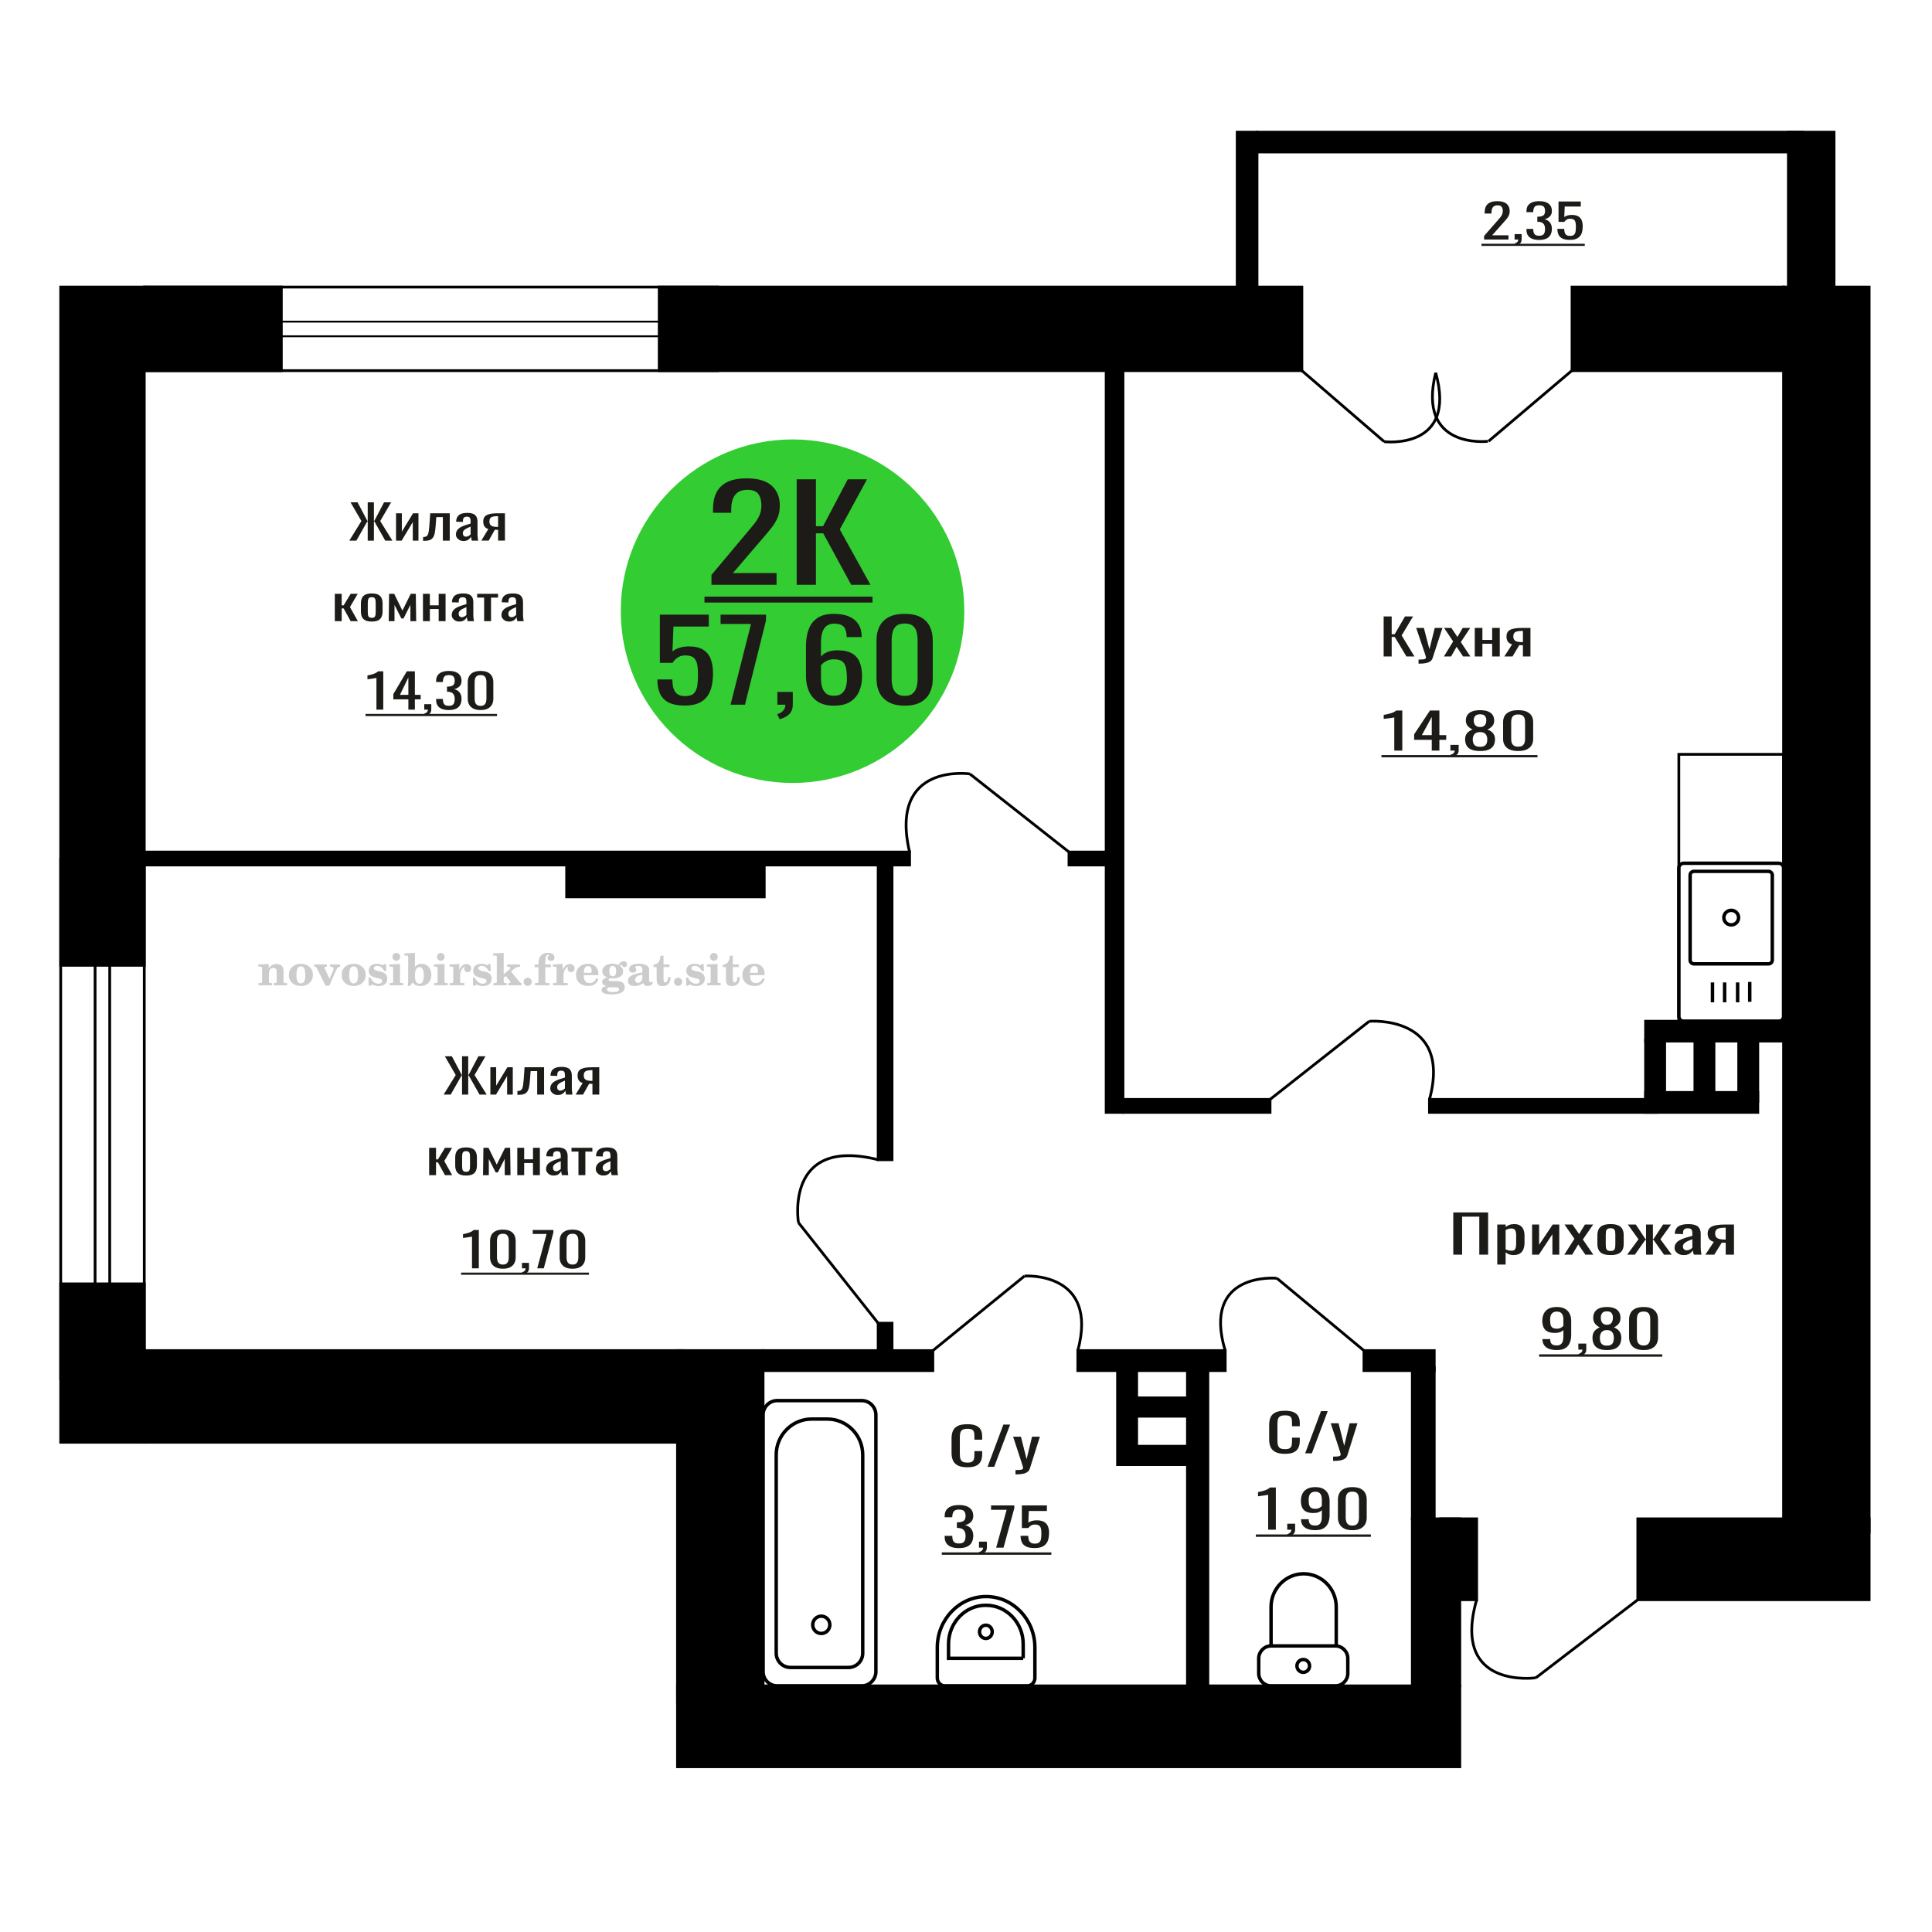 <?xml version="1.0" encoding="UTF-8"?>
<!DOCTYPE svg PUBLIC "-//W3C//DTD SVG 1.1//EN" "http://www.w3.org/Graphics/SVG/1.1/DTD/svg11.dtd">
<!-- Creator: CorelDRAW 2019 -->
<svg xmlns="http://www.w3.org/2000/svg" xml:space="preserve" width="140mm" height="140mm" version="1.1" style="shape-rendering:geometricPrecision; text-rendering:geometricPrecision; image-rendering:optimizeQuality; fill-rule:evenodd; clip-rule:evenodd"
viewBox="0 0 14000 14000"
 xmlns:xlink="http://www.w3.org/1999/xlink">
 <defs>
  <style type="text/css">
   <![CDATA[
    .str0 {stroke:black;stroke-width:25;stroke-miterlimit:22.926}
    .str1 {stroke:black;stroke-width:20;stroke-miterlimit:22.926}
    .fil1 {fill:none}
    .fil5 {fill:black}
    .fil2 {fill:#1C1B17}
    .fil4 {fill:#33CC33}
    .fil0 {fill:#1C1B17;fill-rule:nonzero}
    .fil3 {fill:#CCCCCC;fill-rule:nonzero}
   ]]>
  </style>
 </defs>
 <g id="Слой_x0020_1">
  <polygon class="fil0" points="10026.36,4757.06 10026.36,4466.89 10084.66,4466.89 10084.66,4595.85 10106.34,4595.85 10181.15,4466.89 10239.45,4466.89 10156.89,4604.81 10249.77,4757.06 10191.47,4757.06 10106.84,4615.56 10084.66,4615.56 10084.66,4757.06 "/>
  <path id="1" class="fil0" d="M10279.18 4809l0 -29.37c13.43,0 24.09,-0.42 31.99,-1.25 7.91,-0.84 13.6,-2.39 17.03,-4.66 3.44,-2.27 5.17,-5.44 5.17,-9.5 0,-2.14 -1.21,-6.92 -3.62,-14.32 -2.4,-7.41 -4.98,-15.29 -7.75,-23.65l-59.84 -176.25 55.72 0 40.25 154.76 38.7 -154.76 55.72 0 -71.21 218.52c-3.09,10.03 -8.77,17.98 -17.02,23.83 -8.25,5.85 -18.84,10.09 -31.73,12.71 -12.91,2.63 -28.46,3.94 -46.69,3.94l-6.72 0z"/>
  <polygon id="2" class="fil0" points="10462.86,4757.06 10529.95,4648.16 10464.42,4550 10517.04,4550 10560.9,4615.56 10599.6,4550 10653.77,4550 10585.67,4652.81 10654.8,4757.06 10602.18,4757.06 10555.23,4686.84 10514.98,4757.06 "/>
  <polygon id="3" class="fil0" points="10686.79,4757.06 10686.79,4550 10742.01,4550 10742.01,4637.05 10812.7,4637.05 10812.7,4550 10867.91,4550 10867.91,4757.06 10812.7,4757.06 10812.7,4664.99 10742.01,4664.99 10742.01,4757.06 "/>
  <path id="4" class="fil0" d="M10900.92 4757.06l56.24 -87.77c-9.64,-2.63 -17.46,-6.57 -23.48,-11.82 -6.02,-5.25 -10.4,-11.7 -13.15,-19.35 -2.76,-7.64 -4.13,-16.24 -4.13,-25.79 0,-10.98 2.06,-20.42 6.19,-28.3 4.12,-7.88 10.66,-14.33 19.6,-19.34 8.95,-5.02 20.82,-8.72 35.61,-11.11 14.79,-2.39 33.02,-3.58 54.68,-3.58l57.8 0 0 207.06 -54.7 0 0 -81.68c-5.5,0 -10.14,-0.06 -13.93,-0.18 -3.78,-0.12 -7.9,-0.3 -12.38,-0.54l-49.01 82.4 -59.34 0zm128.47 -103.89c0.69,0 1.81,0 3.35,0 1.56,0 2.5,0 2.84,0l0 -81.32c-0.34,0 -1.28,0 -2.84,0 -1.54,0 -2.49,0 -2.83,0 -16.16,0 -28.98,1.37 -38.44,4.12 -9.45,2.75 -16.08,7.05 -19.87,12.9 -3.78,5.85 -5.67,13.67 -5.67,23.46 0,13.61 4.39,23.76 13.16,30.45 8.77,6.69 25.54,10.15 50.3,10.39z"/>
  <polygon class="fil0" points="10531.06,9091.77 10531.06,8785.74 10783.48,8785.74 10783.48,9091.77 10719.52,9091.77 10719.52,8816.35 10595.01,8816.35 10595.01,9091.77 "/>
  <path id="1" class="fil0" d="M10849.69 9163.55l0 -290.15 60.57 0 0 17.38c7.16,-5.55 15.85,-10.33 26.03,-14.36 10.19,-4.03 22.26,-6.05 36.22,-6.05 16.97,0 30.47,2.96 40.46,8.88 9.99,5.92 17.45,13.35 22.35,22.29 4.92,8.94 8.12,18.01 9.63,27.2 1.5,9.2 2.27,17.07 2.27,23.62l0 52.89c0,15.37 -2.27,29.91 -6.8,43.64 -4.53,13.73 -12.74,24.81 -24.62,33.25 -11.89,8.43 -28.58,12.65 -50.09,12.65 -11.7,0 -22.06,-1.95 -31.13,-5.85 -9.04,-3.91 -17.16,-8.38 -24.32,-13.42l0 88.03 -60.57 0zm104.14 -100.49c10.56,0 18.11,-2.59 22.64,-7.75 4.52,-5.16 7.35,-12.15 8.49,-20.97 1.12,-8.81 1.69,-18.51 1.69,-29.09l0 -52.89c0,-9.07 -0.75,-17.44 -2.26,-25.13 -1.51,-7.68 -4.72,-13.79 -9.62,-18.32 -4.91,-4.53 -12.64,-6.8 -23.2,-6.8 -7.92,0 -15.47,1.13 -22.63,3.4 -7.18,2.27 -13.41,4.91 -18.68,7.93l0 139.79c5.66,2.77 12.07,5.1 19.23,6.99 7.18,1.89 15.28,2.84 24.34,2.84z"/>
  <polygon id="2" class="fil0" points="11102.1,9091.77 11102.1,8873.4 11153.03,8873.4 11153.03,9020.36 11251.51,8873.4 11299.06,8873.4 11299.06,9091.77 11249.25,9091.77 11249.25,8943.67 11151.34,9091.77 "/>
  <polygon id="3" class="fil0" points="11335.28,9091.77 11408.86,8976.92 11336.97,8873.4 11394.7,8873.4 11442.8,8942.54 11485.25,8873.4 11544.68,8873.4 11469.97,8981.83 11545.82,9091.77 11488.08,9091.77 11436.58,9017.72 11392.44,9091.77 "/>
  <path id="4" class="fil0" d="M11670.88 9094.79c-24.14,0 -43.2,-3.27 -57.16,-9.82 -13.95,-6.55 -23.86,-15.87 -29.71,-27.96 -5.84,-12.09 -8.77,-26.32 -8.77,-42.69l0 -63.47c0,-16.37 2.93,-30.61 8.77,-42.7 5.85,-12.09 15.76,-21.4 29.71,-27.95 13.96,-6.55 33.02,-9.83 57.16,-9.83 24.15,0 43.11,3.28 56.88,9.83 13.78,6.55 23.59,15.86 29.44,27.95 5.84,12.09 8.77,26.33 8.77,42.7l0 63.47c0,16.37 -2.93,30.6 -8.77,42.69 -5.85,12.09 -15.66,21.41 -29.44,27.96 -13.77,6.55 -32.73,9.82 -56.88,9.82zm0 -29.84c11.7,0 19.91,-2.27 24.63,-6.81 4.72,-4.53 7.55,-10.51 8.49,-17.94 0.95,-7.43 1.41,-15.18 1.41,-23.24l0 -68.38c0,-8.31 -0.46,-16.12 -1.41,-23.42 -0.94,-7.31 -3.77,-13.29 -8.49,-17.95 -4.72,-4.66 -12.93,-6.99 -24.63,-6.99 -11.68,0 -20,2.33 -24.89,6.99 -4.9,4.66 -7.84,10.64 -8.78,17.95 -0.95,7.3 -1.41,15.11 -1.41,23.42l0 68.38c0,8.06 0.46,15.81 1.41,23.24 0.94,7.43 3.88,13.41 8.78,17.94 4.89,4.54 13.21,6.81 24.89,6.81z"/>
  <polygon id="5" class="fil0" points="11790.87,9091.77 11872.93,8980.32 11795.96,8873.4 11853.7,8873.4 11923.31,8978.43 11927.83,8978.43 11927.83,8873.4 11977.64,8873.4 11977.64,8978.43 11982.16,8978.43 12051.2,8873.4 12108.93,8873.4 12031.97,8980.32 12114.03,9091.77 12058,9091.77 11982.16,8984.47 11977.64,8984.47 11977.64,9091.77 11927.83,9091.77 11927.83,8984.47 11922.74,8984.47 11846.89,9091.77 "/>
  <path id="6" class="fil0" d="M12200.04 9094.79c-12.82,0 -24.15,-2.45 -33.94,-7.36 -9.81,-4.92 -17.56,-11.21 -23.21,-18.9 -5.66,-7.68 -8.49,-15.8 -8.49,-24.36 0,-13.61 3.39,-25.07 10.19,-34.38 6.78,-9.32 16.13,-17.2 28.01,-23.62 11.88,-6.42 25.66,-12.02 41.31,-16.81 15.66,-4.79 32.16,-9.45 49.53,-13.98l0 -15.49c0,-8.82 -0.77,-16.12 -2.27,-21.91 -1.51,-5.8 -4.62,-10.14 -9.34,-13.04 -4.71,-2.89 -11.79,-4.34 -21.21,-4.34 -8.32,0 -15.01,1.26 -20.11,3.78 -5.09,2.51 -8.76,6.1 -11.02,10.76 -2.28,4.66 -3.4,10.14 -3.4,16.44l0 10.96 -60 -1.52c0.77,-24.18 9.07,-42 24.91,-53.46 15.84,-11.46 40.37,-17.19 73.57,-17.19 32.45,0 55.47,5.92 69.04,17.76 13.59,11.84 20.37,28.97 20.37,51.38l0 99.74c0,6.8 0.29,13.35 0.86,19.65 0.57,6.3 1.32,12.15 2.26,17.57 0.94,5.41 1.8,10.51 2.55,15.3l-55.46 0c-1.14,-4.03 -2.55,-9.13 -4.25,-15.3 -1.7,-6.17 -2.92,-11.78 -3.67,-16.81 -3.78,8.56 -11.04,16.56 -21.8,23.99 -10.75,7.43 -25.55,11.14 -44.43,11.14zm23.77 -34.76c6.04,0 11.7,-1.13 16.99,-3.4 5.27,-2.26 9.99,-4.84 14.14,-7.74 4.15,-2.9 6.98,-5.23 8.5,-6.99l0 -61.96c-9.44,3.52 -18.31,7.05 -26.61,10.58 -8.3,3.52 -15.56,7.24 -21.78,11.14 -6.23,3.91 -11.13,8.31 -14.72,13.23 -3.58,4.91 -5.38,10.51 -5.38,16.81 0,8.81 2.46,15.74 7.37,20.78 4.9,5.04 12.07,7.55 21.49,7.55z"/>
  <path id="7" class="fil0" d="M12357.39 9091.77l61.69 -92.56c-10.57,-2.77 -19.15,-6.93 -25.76,-12.47 -6.6,-5.54 -11.41,-12.34 -14.44,-20.4 -3.01,-8.06 -4.52,-17.13 -4.52,-27.21 0,-11.58 2.26,-21.53 6.8,-29.84 4.53,-8.31 11.69,-15.11 21.5,-20.4 9.81,-5.29 22.83,-9.2 39.05,-11.72 16.22,-2.51 36.22,-3.77 59.99,-3.77l63.38 0 0 218.37 -59.98 0 0 -86.14c-6.03,0 -11.13,-0.06 -15.28,-0.19 -4.14,-0.13 -8.68,-0.31 -13.58,-0.57l-53.76 86.9 -65.09 0zm140.91 -109.56c0.77,0 2,0 3.69,0 1.69,0 2.72,0 3.11,0l0 -85.77c-0.39,0 -1.42,0 -3.11,0 -1.69,0 -2.74,0 -3.12,0 -17.73,0 -31.78,1.45 -42.17,4.35 -10.36,2.89 -17.63,7.43 -21.78,13.6 -4.15,6.17 -6.23,14.42 -6.23,24.74 0,14.36 4.81,25.07 14.44,32.12 9.62,7.05 28.01,10.7 55.17,10.96z"/>
  <path class="fil1 str0" d="M9210.55 12216.52l466.75 0c49.18,0 89.41,-40.83 89.41,-90.73l0 -107.88c0,-49.9 -40.23,-90.73 -89.41,-90.73l-466.75 0c-49.18,0 -89.41,40.83 -89.41,90.73l0 107.88c0,49.9 40.23,90.73 89.41,90.73zm0 -289.34l472.33 0 0 -283.28c0,-131.81 -106.27,-239.65 -236.16,-239.65l-0.01 0c-129.89,0 -236.16,107.84 -236.16,239.65l0 283.28zm233.37 191.11c25.28,0 45.77,-20.79 45.77,-46.44 0,-25.65 -20.49,-46.45 -45.77,-46.45 -25.28,0 -45.76,20.8 -45.76,46.45 0,25.65 20.48,46.44 45.76,46.44z"/>
  <path class="fil1 str0" d="M12924.52 6290.59l0 1074.6c0,19.28 -15.94,35.06 -35.42,35.06l-688.18 0c-19.48,0 -35.42,-15.78 -35.42,-35.06l0 -1074.6c0,-19.28 15.94,-35.06 35.42,-35.06l688.18 0c19.48,0 35.42,15.78 35.42,35.06zm-81.74 51.1l0 615.35c0,15.13 -12.5,27.5 -27.78,27.5l-539.96 0c-15.29,0 -27.8,-12.37 -27.8,-27.5l0 -615.35c0,-15.13 12.51,-27.5 27.8,-27.5l539.96 0c15.28,0 27.78,12.37 27.78,27.5zm-244.35 307.67c0,29.2 -23.92,52.87 -53.42,52.87 -29.5,0 -53.41,-23.67 -53.41,-52.87 0,-29.19 23.91,-52.86 53.41,-52.86 29.5,0 53.42,23.67 53.42,52.86zm80.86 465.87l0 144.09m-87.88 -140.09l0 144.1m-94.17 -144.1l0 144.1m-87.88 -144.1l0 144.1"/>
  <path class="fil1 str0" d="M7444.28 12216.52l-597.29 0c-30.24,0 -54.98,-25.82 -54.98,-57.38l0 -220.82c0,-203 159.13,-369.09 353.62,-369.09l0.01 0c194.5,0 353.62,166.09 353.62,369.09l0 220.82c0,31.56 -24.73,57.38 -54.98,57.38zm-29.9 -199.69l-540.92 0 0 -104.02c0,-154.12 120.82,-280.23 268.48,-280.23l3.96 0c147.66,0 268.48,126.11 268.48,280.23l0 104.02zm-270.46 -144.11c-25.41,0 -46.01,-21.5 -46.01,-48.02 0,-26.52 20.6,-48.02 46.01,-48.02 25.41,0 46.01,21.5 46.01,48.02 0,26.52 -20.6,48.02 -46.01,48.02z"/>
  <path class="fil0" d="M11281.34 9783.08c-21.96,0 -40.71,-2.96 -56.23,-8.88 -15.53,-5.92 -27.29,-14.54 -35.31,-25.88 -8.03,-11.33 -12.21,-25.06 -12.56,-41.18 0,-0.5 0,-1.07 0,-1.7 0,-0.63 0,-1.2 0,-1.7l55.97 0c0,14.61 3.32,25.88 9.94,33.81 6.63,7.94 19.54,11.91 38.71,11.91 10.47,0 19.18,-2.33 26.16,-6.99 6.98,-4.66 12.21,-11.84 15.7,-21.54 3.48,-9.7 5.22,-21.98 5.22,-36.84l0 -46.47c-5.22,6.3 -12.99,11.4 -23.28,15.3 -10.28,3.91 -23.09,5.86 -38.45,5.86 -23.36,0 -41.67,-3.71 -54.93,-11.14 -13.25,-7.43 -22.58,-17.76 -27.98,-30.99 -5.4,-13.22 -8.11,-28.65 -8.11,-46.28 0,-18.64 3.49,-35.45 10.47,-50.43 6.97,-14.99 18.22,-26.89 33.74,-35.71 15.52,-8.81 35.83,-13.22 60.94,-13.22 24.41,0 44.29,4.47 59.63,13.41 15.36,8.94 26.6,20.97 33.75,36.08 7.16,15.11 10.73,31.99 10.73,50.63l0 102.76c0,19.65 -3.15,37.78 -9.42,54.41 -6.28,16.62 -16.92,29.91 -31.91,39.86 -15,9.95 -35.92,14.92 -62.78,14.92zm0 -154.9c12.21,0 22.15,-2.21 29.82,-6.61 7.67,-4.41 13.6,-9.26 17.78,-14.55l0 -45.34c0,-10.58 -1.38,-20.21 -4.18,-28.9 -2.78,-8.69 -7.67,-15.61 -14.65,-20.78 -6.97,-5.16 -16.56,-7.74 -28.77,-7.74 -12.2,0 -21.88,2.64 -29.04,7.93 -7.14,5.29 -12.2,12.15 -15.16,20.59 -2.96,8.44 -4.45,17.7 -4.45,27.77 0,12.09 0.78,23.3 2.36,33.63 1.56,10.32 5.74,18.57 12.54,24.74 6.82,6.17 18.06,9.26 33.75,9.26z"/>
  <path id="1" class="fil0" d="M11445.61 9829.17l-8.9 -17.38c9.41,-2.26 16.83,-6.23 22.23,-11.9 5.4,-5.66 8.12,-12.4 8.12,-20.21l-29.83 0 0 -43.45 57.55 0 0 42.69c0,13.35 -4.02,24 -12.03,31.93 -8.02,7.93 -20.4,14.04 -37.14,18.32z"/>
  <path id="2" class="fil0" d="M11644.39 9783.08c-25.45,0 -45.86,-3.65 -61.2,-10.96 -15.34,-7.3 -26.42,-17.69 -33.22,-31.17 -6.8,-13.47 -10.2,-29.28 -10.2,-47.41 0,-10.33 1.21,-19.39 3.67,-27.2 2.43,-7.81 6,-14.67 10.71,-20.59 4.71,-5.92 10.29,-11.09 16.74,-15.49 6.45,-4.41 13.52,-8.38 21.19,-11.9 -13.95,-6.81 -25.29,-15.68 -34.01,-26.64 -8.71,-10.96 -13.07,-24.87 -13.07,-41.75 0,-16.12 3.49,-30.1 10.45,-41.94 6.98,-11.83 17.88,-20.96 32.71,-27.39 14.81,-6.42 33.56,-9.63 56.23,-9.63 22.67,0 41.25,3.21 55.72,9.63 14.47,6.43 25.2,15.56 32.16,27.39 6.98,11.84 10.47,25.82 10.47,41.94 0,17.13 -4.26,31.11 -12.82,41.94 -8.54,10.83 -19.97,19.64 -34.26,26.45 7.67,3.52 14.73,7.49 21.19,11.9 6.45,4.4 12.03,9.57 16.74,15.49 4.71,5.92 8.36,12.78 10.98,20.59 2.61,7.81 3.93,16.87 3.93,27.2 0,18.13 -3.41,33.94 -10.2,47.41 -6.8,13.48 -17.8,23.87 -32.96,31.17 -15.17,7.31 -35.49,10.96 -60.95,10.96zm0 -32.11c13.61,0 24.06,-2.52 31.39,-7.56 7.32,-5.04 12.29,-11.84 14.91,-20.4 2.62,-8.57 3.92,-18.14 3.92,-28.72 0,-9.57 -1.48,-18.57 -4.44,-27.01 -2.97,-8.44 -8.12,-15.36 -15.43,-20.78 -7.32,-5.41 -17.45,-8.12 -30.35,-8.12 -12.91,0 -23.1,2.64 -30.6,7.93 -7.49,5.29 -12.82,12.16 -15.95,20.59 -3.15,8.44 -4.71,17.57 -4.71,27.39 0,10.58 1.38,20.15 4.18,28.72 2.78,8.56 7.94,15.36 15.43,20.4 7.5,5.04 18.05,7.56 31.65,7.56zm0 -151.13c11.87,-0.25 20.84,-2.89 26.94,-7.93 6.11,-5.04 10.38,-11.52 12.83,-19.46 2.43,-7.93 3.65,-16.18 3.65,-24.75 0,-12.59 -3.14,-23.29 -9.41,-32.11 -6.28,-8.81 -17.62,-13.22 -34.01,-13.22 -16.39,0 -27.9,4.41 -34.52,13.22 -6.63,8.82 -9.94,19.52 -9.94,32.11 0,8.57 1.22,16.82 3.65,24.75 2.45,7.94 6.9,14.42 13.35,19.46 6.45,5.04 15.61,7.68 27.46,7.93z"/>
  <path id="3" class="fil0" d="M11910.14 9783.08c-24.06,0 -43.85,-3.9 -59.37,-11.71 -15.52,-7.81 -27.03,-18.51 -34.52,-32.12 -7.5,-13.6 -11.26,-29.09 -11.26,-46.47l0 -131.85c0,-17.88 3.67,-33.56 11,-47.04 7.32,-13.47 18.75,-23.99 34.25,-31.55 15.53,-7.55 35.49,-11.33 59.9,-11.33 24.41,0 44.3,3.78 59.64,11.33 15.36,7.56 26.68,18.08 34.01,31.55 7.32,13.48 10.98,29.16 10.98,47.04l0 131.85c0,17.63 -3.74,33.25 -11.25,46.85 -7.49,13.6 -18.91,24.24 -34.25,31.93 -15.36,7.68 -35.06,11.52 -59.13,11.52zm0 -33.25c13.25,0 23.29,-2.77 30.09,-8.31 6.8,-5.54 11.51,-12.66 14.12,-21.35 2.62,-8.68 3.92,-17.69 3.92,-27.01l0 -132.61c0,-9.82 -1.22,-19.08 -3.65,-27.77 -2.45,-8.69 -7.06,-15.68 -13.88,-20.97 -6.8,-5.29 -16.99,-7.93 -30.6,-7.93 -13.59,0 -23.88,2.64 -30.86,7.93 -6.98,5.29 -11.69,12.28 -14.12,20.97 -2.44,8.69 -3.66,17.95 -3.66,27.77l0 132.61c0,9.32 1.3,18.33 3.92,27.01 2.62,8.69 7.5,15.81 14.65,21.35 7.14,5.54 17.17,8.31 30.07,8.31z"/>
  <polygon id="4" class="fil2" points="11153.17,9814.03 12045.12,9814.03 12045.12,9831.2 11153.17,9831.2 "/>
  <path class="fil1 str1" d="M10030.45 3200.49c0,0 530.83,64.92 373.31,-499.4"/>
  <line class="fil1 str1" x1="9433.72" y1="2685.82" x2="10030.46" y2= "3200.47" />
  <path class="fil0" d="M7010 10632.42c-30.15,0 -53.56,-4.53 -70.21,-13.6 -16.65,-9.07 -28.23,-21.28 -34.71,-36.65 -6.49,-15.36 -9.73,-32.49 -9.73,-51.38l0 -108.05c0,-20.66 3.24,-38.67 9.73,-54.03 6.48,-15.37 18.06,-27.27 34.71,-35.7 16.65,-8.44 40.06,-12.66 70.21,-12.66 26.64,0 47.77,3.53 63.36,10.58 15.61,7.05 26.83,17.13 33.66,30.22 6.84,13.1 10.26,28.84 10.26,47.23l0 24.18 -56.26 0 0 -21.54c0,-11.33 -0.8,-21.34 -2.38,-30.03 -1.58,-8.69 -5.86,-15.43 -12.88,-20.22 -7.01,-4.78 -18.76,-7.17 -35.23,-7.17 -16.83,0 -29.1,2.58 -36.82,7.74 -7.71,5.17 -12.7,12.47 -14.99,21.91 -2.28,9.45 -3.41,20.47 -3.41,33.06l0 121.28c0,15.36 1.74,27.52 5.25,36.46 3.51,8.94 9.3,15.3 17.36,19.08 8.06,3.78 18.93,5.67 32.61,5.67 16.12,0 27.69,-2.59 34.7,-7.75 7.02,-5.16 11.4,-12.28 13.16,-21.35 1.75,-9.06 2.63,-19.64 2.63,-31.73l0 -22.67 56.26 0 0 22.67c0,18.64 -3.16,35.07 -9.47,49.3 -6.3,14.23 -17.17,25.32 -32.59,33.25 -15.44,7.93 -37.17,11.9 -65.22,11.9z"/>
  <polygon id="1" class="fil0" points="7156.2,10629.02 7270.84,10322.99 7319.75,10322.99 7204.58,10629.02 "/>
  <path id="2" class="fil0" d="M7358.66 10683.8l0 -30.98c13.67,0 24.54,-0.44 32.61,-1.32 8.06,-0.88 13.84,-2.52 17.35,-4.91 3.5,-2.39 5.26,-5.73 5.26,-10.01 0,-2.27 -1.23,-7.31 -3.68,-15.12 -2.46,-7.8 -5.09,-16.12 -7.89,-24.93l-61.01 -185.88 56.81 0 41.02 163.21 39.43 -163.21 56.81 0 -72.58 230.46c-3.16,10.58 -8.93,18.95 -17.36,25.12 -8.4,6.18 -19.19,10.65 -32.34,13.42 -13.15,2.77 -29.01,4.15 -47.6,4.15l-6.83 0z"/>
  <path class="fil0" d="M6948.52 11218.23c-22.89,0 -41.97,-3.15 -57.23,-9.44 -15.26,-6.3 -26.7,-15.37 -34.34,-27.21 -7.63,-11.84 -11.45,-25.81 -11.45,-41.93l0 -10.21 55.15 0c0,1.01 0,2.08 0,3.22 0,1.13 0,2.33 0,3.59 0.35,9.06 1.82,17.25 4.42,24.55 2.61,7.31 7.29,13.1 14.05,17.38 6.76,4.28 16.56,6.43 29.4,6.43 13.52,0 23.75,-2.33 30.69,-6.99 6.94,-4.66 11.62,-11.28 14.04,-19.84 2.43,-8.56 3.65,-18.39 3.65,-29.47 0,-16.12 -4.07,-29.28 -12.22,-39.48 -8.16,-10.2 -22.46,-15.8 -42.92,-16.81 -1.05,-0.25 -2.35,-0.38 -3.92,-0.38 -1.55,0 -2.85,0 -3.89,0l0 -40.43c1.04,0 2.26,0 3.63,0 1.39,0 2.61,0 3.65,0 19.78,-0.5 33.99,-4.28 42.66,-11.33 8.68,-7.05 13.01,-18.76 13.01,-35.14 0,-13.85 -3.21,-24.93 -9.62,-33.24 -6.42,-8.32 -19.17,-12.47 -38.24,-12.47 -19.09,0 -31.74,4.6 -37.98,13.79 -6.25,9.19 -9.72,20.97 -10.41,35.32 0,1.01 0,2.08 0,3.22 0,1.13 0,2.2 0,3.21l-55.15 0 0 -10.2c0,-16.38 3.82,-30.35 11.45,-41.94 7.64,-11.59 19.16,-20.53 34.6,-26.83 15.44,-6.29 34.59,-9.44 57.49,-9.44 23.23,0 42.48,3.15 57.74,9.44 15.27,6.3 26.71,15.31 34.34,27.02 7.63,11.71 11.44,25.75 11.44,42.12 0,18.39 -5.47,33.13 -16.39,44.21 -10.91,11.08 -25.58,18.64 -43.96,22.67 12.83,2.77 23.68,7.55 32.52,14.35 8.84,6.8 15.7,15.43 20.55,25.88 4.86,10.46 7.28,22.61 7.28,36.46 0,18.14 -3.47,33.94 -10.41,47.42 -6.93,13.47 -18.02,23.92 -33.29,31.35 -15.26,7.44 -35.38,11.15 -60.34,11.15z"/>
  <path id="1" class="fil0" d="M7102.52 11264.32l-8.86 -17.38c9.37,-2.26 16.75,-6.23 22.12,-11.9 5.37,-5.66 8.07,-12.4 8.07,-20.21l-29.66 0 0 -43.45 57.22 0 0 42.69c0,13.35 -3.99,24 -11.96,31.93 -7.97,7.93 -20.28,14.04 -36.93,18.32z"/>
  <polygon id="2" class="fil0" points="7218.53,11214.83 7294.48,10940.54 7181.58,10940.54 7181.58,10908.8 7350.14,10908.8 7350.14,10928.45 7272.11,11214.83 "/>
  <path id="3" class="fil0" d="M7497.37 11217.85c-25.33,0 -45.44,-3.52 -60.36,-10.58 -14.91,-7.05 -25.57,-17.25 -31.98,-30.6 -6.42,-13.35 -9.63,-29.22 -9.63,-47.6l55.66 0c0,9.06 1.04,17.94 3.12,26.63 2.08,8.69 6.5,15.87 13.26,21.54 6.78,5.67 17.09,8.5 30.96,8.5 15.27,0 26.19,-3.21 32.78,-9.64 6.59,-6.42 10.75,-15.11 12.48,-26.06 1.73,-10.96 2.6,-23.37 2.6,-37.22 0,-13.85 -1.03,-25.63 -3.11,-35.32 -2.09,-9.7 -6.42,-17.13 -13.01,-22.29 -6.6,-5.17 -16.99,-7.75 -31.22,-7.75 -11.44,0 -21.15,2.58 -29.13,7.75 -7.98,5.16 -13.87,11.01 -17.69,17.56l-47.34 0 0 -163.97 181.56 0 0 40.43 -131.09 0 -3.65 84.63c6.94,-5.29 15.52,-9.45 25.75,-12.47 10.23,-3.02 21.94,-4.53 35.11,-4.53 22.9,0 40.85,3.9 53.86,11.71 13,7.81 22.19,18.51 27.56,32.11 5.39,13.6 8.07,29.22 8.07,46.85 0,15.62 -1.57,30.16 -4.68,43.64 -3.12,13.47 -8.59,25.19 -16.38,35.14 -7.81,9.94 -18.48,17.69 -32.01,23.23 -13.52,5.54 -30.69,8.31 -51.49,8.31z"/>
  <polygon id="4" class="fil2" points="6824.7,11249.18 7618.58,11249.18 7618.58,11266.35 6824.7,11266.35 "/>
  <polygon id="5" class="fil2" points="7618.58,11249.18 7618.58,11249.18 7618.58,11266.35 7618.58,11266.35 "/>
  <path class="fil3" d="M1873.39 7139.8l0 -15.88 14.87 -0.31c4.34,-0.32 7.25,-1.27 8.68,-2.86 1.43,-1.59 2.17,-4.55 2.17,-8.89l0 -94.99c0,-5.13 -1.11,-8.46 -3.39,-10.16 -2.27,-1.64 -6.98,-2.48 -14.13,-2.48 -0.95,0 -2.48,0.05 -4.6,0.16 -2.12,0.1 -3.7,0.15 -4.87,0.15l0 -15.55 74.67 -3.5 0 30.43c7.62,-10.48 15.98,-18.15 25.03,-23.07 9.05,-4.92 19.42,-7.36 31.06,-7.36 17.62,0 30.64,4.5 39.11,13.5 8.46,8.99 12.7,22.81 12.7,41.43l0 71.44c0,4.34 0.74,7.3 2.22,8.94 1.53,1.7 4.39,2.6 8.62,2.81l14.87 0.31 0 15.88 -96.83 0 0 -15.88 10.9 -0.79c4.34,-0.21 7.19,-1.11 8.57,-2.7 1.43,-1.59 2.12,-4.55 2.12,-8.89l0 -66.36c0,-11 -1.91,-19.05 -5.67,-23.97 -3.75,-4.97 -9.84,-7.46 -18.2,-7.46 -11.43,0 -19.74,3.92 -24.92,11.8 -5.14,7.83 -7.73,20.75 -7.73,38.74l0 47.57c0,4.34 0.74,7.3 2.17,8.89 1.43,1.59 4.29,2.54 8.63,2.86l11.11 0.31 0 15.88 -97.16 0z"/>
  <path id="1" class="fil3" d="M2093.16 7064.61c0,-23.76 8.09,-43.13 24.23,-58.16 16.19,-15.03 37.15,-22.54 62.87,-22.54 25.5,0 46.4,7.51 62.7,22.59 16.35,15.08 24.5,34.45 24.5,58.11 0,23.65 -8.09,42.96 -24.23,57.89 -16.2,14.92 -37.15,22.38 -62.97,22.38 -25.83,0 -46.84,-7.46 -62.92,-22.33 -16.14,-14.87 -24.18,-34.19 -24.18,-57.94zm54.92 0c0,21.32 2.54,36.88 7.62,46.72 5.08,9.9 13.13,14.82 24.24,14.82 11.16,0 19.31,-4.92 24.5,-14.82 5.18,-9.84 7.78,-25.4 7.78,-46.72 0,-21.59 -2.54,-37.31 -7.68,-47.15 -5.13,-9.9 -13.22,-14.82 -24.28,-14.82 -11.22,0 -19.37,4.92 -24.5,14.82 -5.14,9.84 -7.68,25.56 -7.68,47.15z"/>
  <path id="2" class="fil3" d="M2297.25 7017.56c-2.38,-5.13 -4.87,-8.57 -7.41,-10.21 -2.59,-1.64 -6.3,-2.49 -11.06,-2.49l-1.21 0 0 -16.19 90.59 0 0 16.19 -6.83 0.64c-3.6,0.31 -6.19,0.95 -7.78,2.01 -1.53,1 -2.32,2.59 -2.32,4.65 0,0.9 0.37,2.39 1,4.34 0.69,1.96 1.54,3.97 2.59,6.04l33.34 70.27 26.04 -60.33c0.84,-2.06 1.48,-4.39 2.01,-6.93 0.53,-2.54 0.79,-4.76 0.79,-6.72 0,-3.91 -1.48,-7.09 -4.44,-9.42 -2.91,-2.27 -7.04,-3.6 -12.33,-3.91l-8.36 -0.64 0 -16.19 72.7 0 0 16.83c-6.82,0.31 -12.12,1.9 -15.87,4.81 -3.81,2.86 -7.57,8.58 -11.43,17.04l-51.44 115.63 -26.98 0 -61.6 -125.42z"/>
  <path id="3" class="fil3" d="M2475.74 7064.61c0,-23.76 8.09,-43.13 24.23,-58.16 16.19,-15.03 37.15,-22.54 62.87,-22.54 25.5,0 46.4,7.51 62.7,22.59 16.35,15.08 24.5,34.45 24.5,58.11 0,23.65 -8.09,42.96 -24.23,57.89 -16.2,14.92 -37.15,22.38 -62.97,22.38 -25.83,0 -46.84,-7.46 -62.92,-22.33 -16.14,-14.87 -24.18,-34.19 -24.18,-57.94zm54.92 0c0,21.32 2.54,36.88 7.62,46.72 5.08,9.9 13.13,14.82 24.24,14.82 11.16,0 19.31,-4.92 24.5,-14.82 5.18,-9.84 7.78,-25.4 7.78,-46.72 0,-21.59 -2.54,-37.31 -7.68,-47.15 -5.13,-9.9 -13.22,-14.82 -24.28,-14.82 -11.22,0 -19.37,4.92 -24.5,14.82 -5.14,9.84 -7.68,25.56 -7.68,47.15z"/>
  <path id="4" class="fil3" d="M2670.62 7083.92l13.71 0c6.51,14.39 14.76,25.4 24.76,33.02 10.06,7.62 21.22,11.43 33.61,11.43 8.09,0 14.49,-1.8 19.2,-5.34 4.77,-3.6 7.15,-8.37 7.15,-14.4 0,-5.4 -2.07,-9.52 -6.25,-12.43 -4.18,-2.91 -13.07,-5.77 -26.72,-8.58 -23.44,-4.49 -39.95,-10.84 -49.53,-18.94 -9.58,-8.1 -14.34,-19.42 -14.34,-33.97 0,-16.14 5.34,-28.63 16.03,-37.47 10.69,-8.89 25.88,-13.33 45.51,-13.33 7.3,0 14.29,0.9 20.8,2.75 6.56,1.85 12.54,4.5 17.94,7.99l12.43 -8.52 13.07 0 1.54 50.8 -14.92 0c-5.56,-11.91 -12.76,-21.27 -21.54,-27.99 -8.79,-6.72 -18.21,-10.11 -28.31,-10.11 -7.68,0 -13.92,1.69 -18.73,5.13 -4.87,3.44 -7.31,7.73 -7.31,12.91 0,9.85 12.54,16.99 37.57,21.44 3.02,0.52 5.35,0.95 6.99,1.27 17.67,3.28 31.01,9.26 39.9,17.93 8.89,8.68 13.33,19.95 13.33,33.77 0,16.66 -5.61,29.84 -16.82,39.58 -11.22,9.79 -26.52,14.66 -45.94,14.66 -8.67,0 -16.93,-1.01 -24.66,-3.07 -7.77,-2.07 -14.76,-5.03 -21.11,-8.95l-13.65 9.48 -12.75 0 -0.96 -59.06z"/>
  <path id="5" class="fil3" d="M2844.24 6933.42c0,-7.88 2.7,-14.55 8.15,-20 5.45,-5.5 12.01,-8.25 19.79,-8.25 7.46,0 13.92,2.75 19.42,8.31 5.45,5.55 8.2,12.17 8.2,19.94 0,7.78 -2.7,14.45 -8.15,20.11 -5.45,5.67 -11.9,8.47 -19.47,8.47 -7.78,0 -14.34,-2.75 -19.79,-8.31 -5.45,-5.55 -8.15,-12.27 -8.15,-20.27zm54.29 178.39c0,4.44 0.74,7.51 2.17,9.1 1.48,1.59 4.39,2.49 8.73,2.7l12.6 0.31 0 15.88 -98.11 0 0 -15.88 13.81 -0.31c4.29,-0.21 7.2,-1.11 8.68,-2.81 1.53,-1.64 2.28,-4.65 2.28,-8.99l0 -95.04c0,-5.03 -1.12,-8.42 -3.39,-10.06 -2.28,-1.64 -6.93,-2.48 -13.97,-2.48 -0.95,0 -2.44,0.05 -4.61,0.16 -2.11,0.1 -3.75,0.15 -5.02,0.15l0 -15.55 76.83 -3.5 0 126.32z"/>
  <path id="6" class="fil3" d="M3038.87 7007.72c-10.79,0 -18.84,5.34 -24.07,16.03 -5.3,10.75 -7.94,26.99 -7.94,48.79 0,18.31 2.7,32.23 8.15,41.81 5.45,9.57 13.38,14.34 23.86,14.34 10.85,0 18.84,-5.03 24.03,-15.14 5.18,-10.05 7.78,-25.66 7.78,-46.72 0,-19.9 -2.65,-34.66 -7.94,-44.45 -5.24,-9.79 -13.23,-14.66 -23.87,-14.66zm-84.35 137.16c1.06,-5.98 1.86,-11.91 2.33,-17.78 0.53,-5.87 0.8,-11.91 0.8,-18.1l0 -172.66c0,-4.98 -1.12,-8.31 -3.29,-9.95 -2.17,-1.64 -6.77,-2.49 -13.75,-2.49 -0.96,0 -2.54,0.05 -4.82,0.16 -2.27,0.1 -4.13,0.16 -5.45,0.16l0 -15.56 76.52 -3.81 0 101.02c6.51,-7.41 13.6,-12.86 21.22,-16.41 7.67,-3.49 16.24,-5.24 25.77,-5.24 21.38,0 38.68,7.31 51.91,21.91 13.23,14.61 19.84,33.76 19.84,57.42 0,24.6 -7.3,44.34 -21.85,59.26 -14.55,14.93 -33.71,22.39 -57.52,22.39 -12.6,0 -23.55,-2.22 -32.92,-6.67 -9.36,-4.39 -17.14,-11.06 -23.33,-19.95l-20.27 26.3 -15.19 0z"/>
  <path id="7" class="fil3" d="M3166.56 6933.42c0,-7.88 2.7,-14.55 8.15,-20 5.45,-5.5 12.01,-8.25 19.79,-8.25 7.46,0 13.92,2.75 19.42,8.31 5.45,5.55 8.2,12.17 8.2,19.94 0,7.78 -2.7,14.45 -8.15,20.11 -5.45,5.67 -11.9,8.47 -19.47,8.47 -7.78,0 -14.34,-2.75 -19.79,-8.31 -5.45,-5.55 -8.15,-12.27 -8.15,-20.27zm54.29 178.39c0,4.44 0.74,7.51 2.17,9.1 1.48,1.59 4.39,2.49 8.73,2.7l12.6 0.31 0 15.88 -98.11 0 0 -15.88 13.81 -0.31c4.29,-0.21 7.2,-1.11 8.68,-2.81 1.53,-1.64 2.28,-4.65 2.28,-8.99l0 -95.04c0,-5.03 -1.12,-8.42 -3.39,-10.06 -2.28,-1.64 -6.93,-2.48 -13.97,-2.48 -0.95,0 -2.44,0.05 -4.61,0.16 -2.11,0.1 -3.75,0.15 -5.02,0.15l0 -15.55 76.83 -3.5 0 126.32z"/>
  <path id="8" class="fil3" d="M3258.69 7139.8l0 -15.88 14.87 -0.31c4.34,-0.32 7.25,-1.27 8.68,-2.86 1.43,-1.59 2.17,-4.55 2.17,-8.89l0 -95.04c0,-5.08 -1.11,-8.47 -3.39,-10.11 -2.27,-1.64 -6.98,-2.48 -14.13,-2.48 -0.95,0 -2.48,0.05 -4.6,0.16 -2.12,0.1 -3.7,0.15 -4.87,0.15l0 -15.55 70.75 -3.5 0 43.71c6.25,-14.34 13.65,-25.18 22.39,-32.49 8.67,-7.25 18.46,-10.9 29.42,-10.9 10.16,0 18.41,2.86 24.76,8.52 6.35,5.72 9.53,12.97 9.53,21.86 0,8.67 -2.33,15.61 -7.04,20.85 -4.71,5.23 -10.9,7.83 -18.57,7.83 -7.15,0 -12.97,-2.28 -17.47,-6.88 -4.49,-4.61 -6.77,-10.59 -6.77,-17.94 0,-2.91 0.48,-5.56 1.43,-8.04 0.9,-2.49 2.38,-4.87 4.34,-7.15 -11.8,3.81 -20.75,12.01 -26.94,24.5 -6.19,12.49 -9.31,28.79 -9.31,48.84l0 33.66c0,4.34 0.74,7.3 2.22,8.94 1.54,1.7 4.39,2.6 8.63,2.81l20.27 0.31 0 15.88 -106.37 0z"/>
  <path id="9" class="fil3" d="M3427.02 7083.92l13.71 0c6.51,14.39 14.76,25.4 24.76,33.02 10.06,7.62 21.22,11.43 33.61,11.43 8.09,0 14.49,-1.8 19.2,-5.34 4.77,-3.6 7.15,-8.37 7.15,-14.4 0,-5.4 -2.07,-9.52 -6.25,-12.43 -4.18,-2.91 -13.07,-5.77 -26.72,-8.58 -23.44,-4.49 -39.95,-10.84 -49.53,-18.94 -9.58,-8.1 -14.34,-19.42 -14.34,-33.97 0,-16.14 5.34,-28.63 16.03,-37.47 10.69,-8.89 25.88,-13.33 45.51,-13.33 7.3,0 14.29,0.9 20.8,2.75 6.56,1.85 12.54,4.5 17.94,7.99l12.43 -8.52 13.07 0 1.54 50.8 -14.92 0c-5.56,-11.91 -12.76,-21.27 -21.54,-27.99 -8.79,-6.72 -18.21,-10.11 -28.31,-10.11 -7.68,0 -13.92,1.69 -18.73,5.13 -4.87,3.44 -7.31,7.73 -7.31,12.91 0,9.85 12.54,16.99 37.57,21.44 3.02,0.52 5.35,0.95 6.99,1.27 17.67,3.28 31.01,9.26 39.9,17.93 8.89,8.68 13.33,19.95 13.33,33.77 0,16.66 -5.61,29.84 -16.82,39.58 -11.22,9.79 -26.52,14.66 -45.94,14.66 -8.67,0 -16.93,-1.01 -24.66,-3.07 -7.77,-2.07 -14.76,-5.03 -21.11,-8.95l-13.65 9.48 -12.75 0 -0.96 -59.06z"/>
  <path id="10" class="fil3" d="M3600.01 6936.28c0,-4.92 -1.06,-8.25 -3.18,-9.89 -2.12,-1.64 -6.67,-2.49 -13.65,-2.49 -0.8,0 -2.38,0.05 -4.71,0.16 -2.28,0.1 -4.13,0.16 -5.45,0.16l0 -15.56 76.83 -3.81 0 155.2 38.16 -32.06c3.33,-2.7 5.76,-5.14 7.35,-7.36 1.64,-2.22 2.44,-4.34 2.44,-6.3 0,-3.12 -1.49,-5.39 -4.45,-6.87 -2.91,-1.54 -7.36,-2.28 -13.23,-2.28 -0.53,0 -1.43,0.05 -2.64,0.16 -1.22,0.1 -2.17,0.16 -2.81,0.16l0 -16.51 93.29 0 0 16.51c-8.04,0 -15.29,1.06 -21.75,3.17 -6.45,2.12 -12.54,5.51 -18.2,10.16l-25.72 20.64 59.32 72.97c3.18,4.02 6.14,6.99 8.79,8.79 2.7,1.8 5.5,2.69 8.36,2.69l0.63 0 0 15.88 -96.2 0 0 -15.88 7.62 -0.31c2.91,-0.21 5.08,-0.85 6.67,-1.91 1.53,-1.11 2.33,-2.59 2.33,-4.44 0,-1.75 -1.43,-4.39 -4.18,-7.89 -0.75,-0.95 -1.27,-1.64 -1.59,-2.01l-28.95 -35.19 -15.24 12.38 0 27.31c0,4.34 0.74,7.3 2.17,8.94 1.43,1.7 4.34,2.6 8.68,2.81l10.43 0.31 0 15.88 -95.89 0 0 -15.88 13.76 -0.31c4.23,-0.21 7.14,-1.11 8.68,-2.81 1.53,-1.64 2.33,-4.6 2.33,-8.94l0 -175.58z"/>
  <path id="11" class="fil3" d="M3823.57 7084.55c8.05,0 15.03,2.92 20.91,8.79 5.87,5.82 8.83,12.8 8.83,20.95 0,8.21 -2.91,15.24 -8.78,21.12 -5.82,5.87 -12.81,8.84 -20.96,8.84 -8.09,0 -15.02,-2.97 -20.85,-8.84 -5.87,-5.88 -8.78,-12.91 -8.78,-21.12 0,-8.04 2.96,-15.02 8.84,-20.9 5.87,-5.87 12.8,-8.84 20.79,-8.84z"/>
  <path id="12" class="fil3" d="M3873.74 7008.99l0 -20 28.15 0 0 -6.35c0,-24.71 5.87,-43.87 17.67,-57.58 11.8,-13.7 28.37,-20.53 49.64,-20.53 14.92,0 26.72,3.07 35.45,9.16 8.74,6.08 13.13,14.28 13.13,24.6 0,7.68 -2.33,13.71 -6.99,18.1 -4.65,4.39 -11.11,6.56 -19.42,6.56 -6.82,0 -12.38,-2.01 -16.67,-6.03 -4.28,-4.02 -6.45,-9.21 -6.45,-15.5 0,-6.62 2.96,-12.49 8.94,-17.68 1.22,-1.22 1.85,-2.01 1.85,-2.33 0,-1.11 -0.53,-1.96 -1.53,-2.43 -1.06,-0.53 -2.75,-0.8 -5.13,-0.8 -7.89,0 -13.34,4.03 -16.36,12.02 -3.07,7.99 -4.6,24.23 -4.6,48.73l0 10.06 39.95 0 0 20 -39.95 0 0 102.87c0,4.66 0.95,7.83 2.91,9.52 1.96,1.7 5.72,2.54 11.27,2.54l16.94 0 0 15.88 -105.41 0 0 -15.88 13.91 -0.31c4.24,-0.21 7.09,-1.11 8.63,-2.81 1.48,-1.64 2.22,-4.6 2.22,-8.94l0 -102.87 -28.15 0z"/>
  <path id="13" class="fil3" d="M4007.62 7139.8l0 -15.88 14.87 -0.31c4.34,-0.32 7.25,-1.27 8.68,-2.86 1.43,-1.59 2.17,-4.55 2.17,-8.89l0 -95.04c0,-5.08 -1.11,-8.47 -3.39,-10.11 -2.27,-1.64 -6.98,-2.48 -14.13,-2.48 -0.95,0 -2.48,0.05 -4.6,0.16 -2.12,0.1 -3.7,0.15 -4.87,0.15l0 -15.55 70.75 -3.5 0 43.71c6.25,-14.34 13.65,-25.18 22.39,-32.49 8.67,-7.25 18.46,-10.9 29.42,-10.9 10.16,0 18.41,2.86 24.76,8.52 6.35,5.72 9.53,12.97 9.53,21.86 0,8.67 -2.33,15.61 -7.04,20.85 -4.71,5.23 -10.9,7.83 -18.57,7.83 -7.15,0 -12.97,-2.28 -17.47,-6.88 -4.49,-4.61 -6.77,-10.59 -6.77,-17.94 0,-2.91 0.48,-5.56 1.43,-8.04 0.9,-2.49 2.38,-4.87 4.34,-7.15 -11.8,3.81 -20.75,12.01 -26.94,24.5 -6.19,12.49 -9.31,28.79 -9.31,48.84l0 33.66c0,4.34 0.74,7.3 2.22,8.94 1.54,1.7 4.39,2.6 8.63,2.81l20.27 0.31 0 15.88 -106.37 0z"/>
  <path id="14" class="fil3" d="M4322 7087.41l13.97 6.67c-4.97,16.62 -13.65,29.26 -26.09,37.89 -12.48,8.62 -28.31,12.91 -47.51,12.91 -26.36,0 -47.58,-7.41 -63.77,-22.17 -16.14,-14.77 -24.23,-34.13 -24.23,-58.1 0,-23.92 8.04,-43.4 24.07,-58.32 16.09,-14.92 37.1,-22.38 63.03,-22.38 23.65,0 42.01,6.82 55.14,20.53 13.12,13.65 19.68,32.86 19.68,57.52l0 4.18 -106.68 0 0 2.17c0,18.36 3.7,32.23 11.06,41.59 7.41,9.37 18.41,14.02 32.97,14.02 10.63,0 20,-3.06 28.04,-9.2 8.1,-6.14 14.87,-15.24 20.32,-27.31zm-92.39 -37.78l48.79 0c3.33,0 5.66,-0.74 6.98,-2.17 1.33,-1.43 2.02,-4.07 2.02,-7.94 0,-13.65 -2.07,-23.6 -6.14,-29.79 -4.08,-6.19 -10.48,-9.31 -19.26,-9.31 -10.11,0 -17.84,4.07 -23.18,12.17 -5.29,8.15 -8.36,20.48 -9.21,37.04z"/>
  <path id="15" class="fil3" d="M4394.6 7145.57c-10.26,-2.59 -17.99,-6.41 -23.23,-11.54 -5.23,-5.13 -7.83,-11.43 -7.83,-19 0,-8.36 3.44,-15.24 10.37,-20.69 6.94,-5.39 16.94,-9.1 29.96,-11.06 -12.81,-3.43 -22.55,-9.04 -29.27,-16.93 -6.72,-7.83 -10.1,-17.41 -10.1,-28.68 0,-16.09 6.82,-29.21 20.47,-39.26 13.66,-10.11 31.49,-15.14 53.5,-15.14 7.78,0 15.08,0.8 22.02,2.33 6.93,1.54 13.65,3.86 20.16,6.93l5.45 -7.88c4.23,-6.03 9.31,-10.64 15.18,-13.92 5.88,-3.28 12.02,-4.92 18.42,-4.92 7.04,0 12.75,2.01 17.2,6.03 4.44,4.08 6.67,9.26 6.67,15.56 0,6.19 -1.7,11.27 -5.14,15.13 -3.38,3.87 -7.83,5.82 -13.28,5.82 -3.76,0 -6.93,-0.79 -9.63,-2.38 -2.7,-1.64 -4.87,-4.07 -6.51,-7.35 -0.63,-1.27 -1,-2.81 -1.22,-4.66 -0.31,-2.59 -1.43,-3.91 -3.28,-4.02 -1.85,0 -3.91,0.9 -6.19,2.7 -2.27,1.8 -4.13,4.07 -5.55,6.82 7.83,5.4 13.54,11.17 17.14,17.36 3.6,6.25 5.4,13.39 5.4,21.43 0,16.14 -6.56,28.79 -19.63,37.94 -13.07,9.16 -31.23,13.76 -54.46,13.76 -1.95,0 -4.71,-0.1 -8.25,-0.32 -3.49,-0.21 -6.03,-0.31 -7.57,-0.31 -4.87,0 -8.68,0.9 -11.37,2.75 -2.76,1.8 -4.13,4.29 -4.13,7.46 0,3.65 1.21,6.19 3.65,7.62 2.43,1.43 6.67,2.17 12.75,2.17l23.02 0c12.07,0 22.6,0.37 31.54,1.16 8.99,0.8 15.13,1.8 18.57,3.02 8.68,3.12 15.45,8.26 20.32,15.5 4.87,7.25 7.31,15.62 7.31,25.09 0,16.72 -7.94,29.58 -23.82,38.57 -15.87,9 -38.63,13.5 -68.31,13.5 -25.24,0 -44.24,-2.75 -56.99,-8.2 -12.76,-5.51 -19.16,-13.66 -19.16,-24.5 0,-7.15 3.12,-13.08 9.31,-17.89 6.19,-4.82 15.03,-8.15 26.51,-10zm15.62 8.84c-4.03,1.64 -6.88,3.54 -8.58,5.66 -1.69,2.11 -2.54,4.87 -2.54,8.31 0,6.93 3.02,12.06 9,15.34 5.98,3.33 15.29,4.98 27.94,4.98 17.14,0 29.84,-1.59 38.05,-4.71 8.2,-3.18 12.33,-8.05 12.33,-14.72 0,-5.23 -2.23,-9.04 -6.67,-11.37 -4.45,-2.33 -12.07,-3.49 -22.86,-3.49l-46.67 0zm5.39 -117.59c0,13.07 1.96,22.6 5.88,28.58 3.97,5.98 10.1,8.99 18.52,8.99 8.46,0 14.71,-3.01 18.78,-9.1 4.02,-6.03 6.04,-15.5 6.04,-28.47 0,-12.7 -2.02,-22.12 -6.04,-28.2 -4.07,-6.09 -10.32,-9.16 -18.78,-9.16 -8.42,0 -14.55,3.07 -18.52,9.16 -3.92,6.08 -5.88,15.5 -5.88,28.2z"/>
  <path id="16" class="fil3" d="M4654.74 7062.96c-18.79,3.02 -32.17,7.47 -40.11,13.34 -7.99,5.87 -11.96,14.13 -11.96,24.82 0,6.51 1.8,11.64 5.34,15.5 3.55,3.81 8.37,5.72 14.35,5.72 9.78,0 17.67,-3.65 23.54,-10.96 5.88,-7.3 8.84,-17.3 8.84,-30l0 -18.42zm49.21 40.22c0,5.08 0.9,8.68 2.7,10.85 1.8,2.17 4.76,3.23 8.79,3.23 1.85,0 3.96,-0.53 6.35,-1.64 2.38,-1.06 3.86,-1.59 4.49,-1.59 1.22,0 2.23,0.37 2.97,1.22 0.68,0.84 1.06,2.01 1.06,3.59 0,6.62 -3.76,12.65 -11.33,18.16 -7.57,5.45 -16.61,8.2 -27.15,8.2 -7.88,0 -14.6,-2.07 -20.16,-6.25 -5.61,-4.18 -8.89,-9.57 -9.94,-16.14 -8.68,7.09 -18.53,12.6 -29.53,16.51 -11.01,3.92 -22.33,5.88 -34.03,5.88 -15.18,0 -26.99,-3.28 -35.35,-9.9 -8.36,-6.61 -12.54,-15.93 -12.54,-27.94 0,-15.98 8.42,-28.84 25.19,-38.47 16.78,-9.68 43.34,-16.93 79.59,-21.8l0 -17.25c0,-11.17 -2.22,-19.05 -6.67,-23.71 -4.44,-4.65 -11.85,-6.98 -22.17,-6.98 -6.72,0 -12.38,1.11 -16.94,3.33 -4.6,2.22 -6.93,4.82 -6.93,7.67 0,0.74 1.38,2.86 4.13,6.41 2.75,3.49 4.13,7.41 4.13,11.8 0,5.98 -2.33,10.79 -7.04,14.5 -4.71,3.65 -10.85,5.5 -18.36,5.5 -7.68,0 -14.03,-2.22 -19.11,-6.67 -5.02,-4.44 -7.56,-10 -7.56,-16.72 0,-13.23 6.35,-23.49 19.05,-30.8 12.75,-7.25 30.69,-10.9 53.97,-10.9 13.02,0 24.45,1.33 34.35,3.97 9.84,2.59 17.99,6.51 24.39,11.64 5.08,3.97 8.63,8.42 10.64,13.44 2.01,4.98 3.01,12.65 3.01,22.97l0 67.89z"/>
  <path id="17" class="fil3" d="M4857.79 7079.79c0,0.74 0.1,1.85 0.26,3.34 0.16,1.48 0.21,2.59 0.21,3.33 0,18.57 -4.92,33.07 -14.76,43.5 -9.9,10.37 -23.6,15.56 -41.12,15.56 -15.98,0 -27.36,-3.76 -34.08,-11.33 -6.72,-7.51 -10.05,-20.8 -10.05,-39.85l0 -86.62 -22.86 0 0 -17.04c15.72,-1 27.94,-7.14 36.62,-18.31 8.68,-11.16 13.44,-26.93 14.29,-47.2l21.8 0 0 63.82 42.86 0 0 18.73 -42.86 0 0 84.14c0,10.74 1,17.88 2.96,21.38 1.96,3.54 5.4,5.29 10.37,5.29 6.09,0 10.69,-3.23 13.87,-9.63 3.12,-6.41 4.87,-16.09 5.18,-29.11l17.31 0z"/>
  <path id="18" class="fil3" d="M4913.93 7084.55c8.05,0 15.03,2.92 20.91,8.79 5.87,5.82 8.83,12.8 8.83,20.95 0,8.21 -2.91,15.24 -8.78,21.12 -5.82,5.87 -12.81,8.84 -20.96,8.84 -8.09,0 -15.02,-2.97 -20.85,-8.84 -5.87,-5.88 -8.78,-12.91 -8.78,-21.12 0,-8.04 2.96,-15.02 8.84,-20.9 5.87,-5.87 12.8,-8.84 20.79,-8.84z"/>
  <path id="19" class="fil3" d="M4971.61 7083.92l13.71 0c6.51,14.39 14.76,25.4 24.76,33.02 10.06,7.62 21.22,11.43 33.61,11.43 8.09,0 14.49,-1.8 19.2,-5.34 4.77,-3.6 7.15,-8.37 7.15,-14.4 0,-5.4 -2.07,-9.52 -6.25,-12.43 -4.18,-2.91 -13.07,-5.77 -26.72,-8.58 -23.44,-4.49 -39.95,-10.84 -49.53,-18.94 -9.58,-8.1 -14.34,-19.42 -14.34,-33.97 0,-16.14 5.34,-28.63 16.03,-37.47 10.69,-8.89 25.88,-13.33 45.51,-13.33 7.3,0 14.29,0.9 20.8,2.75 6.56,1.85 12.54,4.5 17.94,7.99l12.43 -8.52 13.07 0 1.54 50.8 -14.92 0c-5.56,-11.91 -12.76,-21.27 -21.54,-27.99 -8.79,-6.72 -18.21,-10.11 -28.31,-10.11 -7.68,0 -13.92,1.69 -18.73,5.13 -4.87,3.44 -7.31,7.73 -7.31,12.91 0,9.85 12.54,16.99 37.57,21.44 3.02,0.52 5.35,0.95 6.99,1.27 17.67,3.28 31.01,9.26 39.9,17.93 8.89,8.68 13.33,19.95 13.33,33.77 0,16.66 -5.61,29.84 -16.82,39.58 -11.22,9.79 -26.52,14.66 -45.94,14.66 -8.67,0 -16.93,-1.01 -24.66,-3.07 -7.77,-2.07 -14.76,-5.03 -21.11,-8.95l-13.65 9.48 -12.75 0 -0.96 -59.06z"/>
  <path id="20" class="fil3" d="M5145.23 6933.42c0,-7.88 2.7,-14.55 8.15,-20 5.45,-5.5 12.01,-8.25 19.79,-8.25 7.46,0 13.92,2.75 19.42,8.31 5.45,5.55 8.2,12.17 8.2,19.94 0,7.78 -2.7,14.45 -8.15,20.11 -5.45,5.67 -11.9,8.47 -19.47,8.47 -7.78,0 -14.34,-2.75 -19.79,-8.31 -5.45,-5.55 -8.15,-12.27 -8.15,-20.27zm54.29 178.39c0,4.44 0.74,7.51 2.17,9.1 1.48,1.59 4.39,2.49 8.73,2.7l12.6 0.31 0 15.88 -98.11 0 0 -15.88 13.81 -0.31c4.29,-0.21 7.2,-1.11 8.68,-2.81 1.53,-1.64 2.28,-4.65 2.28,-8.99l0 -95.04c0,-5.03 -1.12,-8.42 -3.39,-10.06 -2.28,-1.64 -6.93,-2.48 -13.97,-2.48 -0.95,0 -2.44,0.05 -4.61,0.16 -2.11,0.1 -3.75,0.15 -5.02,0.15l0 -15.55 76.83 -3.5 0 126.32z"/>
  <path id="21" class="fil3" d="M5360.08 7079.79c0,0.74 0.1,1.85 0.26,3.34 0.16,1.48 0.21,2.59 0.21,3.33 0,18.57 -4.92,33.07 -14.76,43.5 -9.9,10.37 -23.6,15.56 -41.12,15.56 -15.98,0 -27.36,-3.76 -34.08,-11.33 -6.72,-7.51 -10.05,-20.8 -10.05,-39.85l0 -86.62 -22.86 0 0 -17.04c15.72,-1 27.94,-7.14 36.62,-18.31 8.68,-11.16 13.44,-26.93 14.29,-47.2l21.8 0 0 63.82 42.86 0 0 18.73 -42.86 0 0 84.14c0,10.74 1,17.88 2.96,21.38 1.96,3.54 5.4,5.29 10.37,5.29 6.09,0 10.69,-3.23 13.87,-9.63 3.12,-6.41 4.87,-16.09 5.18,-29.11l17.31 0z"/>
  <path id="22" class="fil3" d="M5527.24 7087.41l13.97 6.67c-4.97,16.62 -13.65,29.26 -26.09,37.89 -12.48,8.62 -28.31,12.91 -47.51,12.91 -26.36,0 -47.58,-7.41 -63.77,-22.17 -16.14,-14.77 -24.23,-34.13 -24.23,-58.1 0,-23.92 8.04,-43.4 24.07,-58.32 16.09,-14.92 37.1,-22.38 63.03,-22.38 23.65,0 42.01,6.82 55.14,20.53 13.12,13.65 19.68,32.86 19.68,57.52l0 4.18 -106.68 0 0 2.17c0,18.36 3.7,32.23 11.06,41.59 7.41,9.37 18.41,14.02 32.97,14.02 10.63,0 20,-3.06 28.04,-9.2 8.1,-6.14 14.87,-15.24 20.32,-27.31zm-92.39 -37.78l48.79 0c3.33,0 5.66,-0.74 6.98,-2.17 1.33,-1.43 2.02,-4.07 2.02,-7.94 0,-13.65 -2.07,-23.6 -6.14,-29.79 -4.08,-6.19 -10.48,-9.31 -19.26,-9.31 -10.11,0 -17.84,4.07 -23.18,12.17 -5.29,8.15 -8.36,20.48 -9.21,37.04z"/>
  <circle class="fil4" cx="5743.08" cy="4428.92" r="1244.69"/>
  <path class="fil0" d="M4962.48 5112.76c-49.44,0 -88.74,-7.51 -117.87,-22.55 -29.12,-15.04 -49.95,-36.79 -62.49,-65.25 -12.52,-28.46 -18.79,-62.29 -18.79,-101.49l108.72 0c0,19.33 2.03,38.26 6.09,56.79 4.08,18.52 12.71,33.83 25.91,45.91 13.22,12.08 33.37,18.12 60.47,18.12 29.8,0 51.15,-6.84 64.01,-20.54 12.87,-13.69 21.01,-32.22 24.39,-55.58 3.39,-23.36 5.08,-49.8 5.08,-79.34 0,-29.54 -2.03,-54.64 -6.09,-75.32 -4.06,-20.67 -12.54,-36.51 -25.41,-47.52 -12.86,-11.01 -33.19,-16.52 -60.96,-16.52 -22.36,0 -41.33,5.51 -56.91,16.52 -15.58,11.01 -27.09,23.49 -34.55,37.45l-92.46 0 0 -349.59 354.63 0 0 86.19 -256.08 0 -7.1 180.44c13.55,-11.28 30.32,-20.14 50.3,-26.59 19.98,-6.44 42.84,-9.66 68.58,-9.66 44.71,0 79.76,8.32 105.17,24.97 25.41,16.65 43.36,39.47 53.86,68.47 10.5,29 15.75,62.29 15.75,99.88 0,33.3 -3.06,64.31 -9.15,93.04 -6.09,28.73 -16.76,53.7 -32,74.91 -15.25,21.22 -36.08,37.73 -62.49,49.54 -26.43,11.82 -59.96,17.72 -100.61,17.72z"/>
  <polygon id="1" class="fil0" points="5293.74,5106.32 5442.1,4521.51 5221.6,4521.51 5221.6,4453.85 5550.83,4453.85 5550.83,4495.74 5398.41,5106.32 "/>
  <path id="2" class="fil0" d="M5649.38 5211.84l-17.26 -37.05c18.29,-4.83 32.68,-13.29 43.19,-25.37 10.49,-12.09 15.74,-26.45 15.74,-43.1l-57.91 0 0 -92.63 111.76 0 0 91.02c0,28.46 -7.78,51.15 -23.36,68.07 -15.58,16.91 -39.63,29.93 -72.16,39.06z"/>
  <path id="3" class="fil0" d="M6042.63 5113.57c-47.42,0 -86.03,-9.53 -115.84,-28.6 -29.81,-19.06 -51.66,-44.84 -65.54,-77.33 -13.89,-32.49 -20.83,-68.6 -20.83,-108.34l0 -219.91c0,-42.42 6.09,-81.08 18.29,-115.99 12.2,-34.91 33.03,-62.83 62.49,-83.77 29.47,-20.95 69.95,-31.42 121.43,-31.42 42.68,0 78.75,6.18 108.22,18.53 29.47,12.35 52.16,30.34 68.08,53.97 15.92,23.63 24.21,52.36 24.89,86.19 0,1.07 0.18,2.55 0.5,4.43 0.35,1.88 0.52,3.62 0.52,5.23l-109.74 0c0,-31.68 -6.44,-55.85 -19.3,-72.49 -12.88,-16.65 -37.27,-24.97 -73.17,-24.97 -19.64,0 -36.58,4.96 -50.81,14.9 -14.22,9.93 -24.89,25.1 -32,45.51 -7.12,20.41 -10.68,46.72 -10.68,78.94l0 99.08c10.84,-13.43 26.26,-24.3 46.24,-32.62 19.98,-8.33 44.54,-12.49 73.67,-12.49 45.38,0 80.96,7.79 106.69,23.36 25.75,15.57 44.04,37.46 54.87,65.65 10.84,28.19 16.26,61.35 16.26,99.48 0,39.2 -6.77,74.92 -20.32,107.14 -13.55,32.22 -35.23,57.86 -65.04,76.92 -29.8,19.07 -69.43,28.6 -118.88,28.6zm0 -71.69c24.38,0 43.36,-5.51 56.91,-16.51 13.54,-11.01 23.19,-25.65 28.96,-43.91 5.75,-18.25 8.63,-38.12 8.63,-59.6 0,-25.78 -1.53,-49.68 -4.57,-71.7 -3.05,-22.01 -11.01,-39.6 -23.88,-52.76 -12.88,-13.15 -34.89,-19.73 -66.05,-19.73 -14.91,0 -28.46,2.15 -40.64,6.44 -12.2,4.3 -22.7,9.8 -31.5,16.52 -8.81,6.71 -15.92,13.82 -21.35,21.34l0 97.47c0,22.02 2.88,42.42 8.65,61.22 5.75,18.79 15.4,33.7 28.96,44.71 13.55,11 32.17,16.51 55.88,16.51z"/>
  <path id="4" class="fil0" d="M6555.78 5113.57c-46.74,0 -85.19,-8.32 -115.34,-24.97 -30.13,-16.65 -52.5,-39.47 -67.06,-68.47 -14.57,-29 -21.84,-62.03 -21.84,-99.08l0 -281.13c0,-38.12 7.11,-71.55 21.34,-100.28 14.22,-28.73 36.41,-51.15 66.55,-67.26 30.14,-16.11 68.93,-24.17 116.35,-24.17 47.42,0 86.03,8.06 115.84,24.17 29.81,16.11 51.82,38.53 66.05,67.26 14.23,28.73 21.33,62.16 21.33,100.28l0 281.13c0,37.59 -7.28,70.89 -21.84,99.88 -14.57,29 -36.76,51.69 -66.56,68.07 -29.81,16.38 -68.08,24.57 -114.82,24.57zm0 -70.89c25.74,0 45.22,-5.9 58.43,-17.72 13.21,-11.81 22.35,-26.98 27.44,-45.51 5.07,-18.53 7.61,-37.72 7.61,-57.59l0 -282.74c0,-20.95 -2.37,-40.68 -7.11,-59.21 -4.74,-18.52 -13.72,-33.43 -26.93,-44.7 -13.21,-11.28 -33.03,-16.92 -59.44,-16.92 -26.42,0 -46.41,5.64 -59.96,16.92 -13.55,11.27 -22.69,26.18 -27.44,44.7 -4.73,18.53 -7.1,38.26 -7.1,59.21l0 282.74c0,19.87 2.54,39.06 7.62,57.59 5.09,18.53 14.56,33.7 28.45,45.51 13.89,11.82 33.36,17.72 58.43,17.72z"/>
  <path class="fil0" d="M5155.51 4237.64l0 -71.74 254.39 -303.01c18.93,-22.66 36.42,-43.74 52.48,-63.25 16.05,-19.51 29.23,-40.12 39.51,-61.83 10.3,-21.71 15.44,-46.72 15.44,-75.04 0,-35.24 -7.41,-62.93 -22.23,-83.07 -14.82,-20.14 -40.75,-30.21 -77.8,-30.21 -31.27,0 -55.57,6.61 -72.85,19.83 -17.29,13.21 -29.22,30.52 -35.82,51.91 -6.58,21.4 -9.87,44.37 -9.87,68.91l0 25.49 -132.13 0 0 -26.43c0,-45.94 8.02,-85.43 24.09,-118.47 16.05,-33.04 41.97,-58.68 77.78,-76.93 35.82,-18.25 83.36,-27.38 142.63,-27.38 80.67,0 140.77,17.47 180.29,52.39 39.52,34.93 59.27,83.23 59.27,144.9 0,32.73 -5.14,61.36 -15.43,85.9 -10.3,24.55 -23.67,47.52 -40.14,68.91 -16.45,21.4 -34.57,43.42 -54.33,66.08l-229.68 268.08 316.13 0 0 84.96 -471.73 0z"/>
  <polygon id="1" class="fil0" points="5772.94,4237.64 5772.94,3473.03 5912.49,3473.03 5912.49,3812.86 5964.34,3812.86 6143.4,3473.03 6282.93,3473.03 6085.36,3836.46 6307.63,4237.64 6168.1,4237.64 5965.58,3864.78 5912.49,3864.78 5912.49,4237.64 "/>
  <polygon id="2" class="fil2" points="5104.89,4323.45 6322.45,4323.45 6322.45,4366.36 5104.89,4366.36 "/>
  <path class="fil1 str0" d="M6149.25 12083.03l-422.07 0c-56.32,0 -102.39,-46.6 -102.39,-103.55l0 -1437.53c0,-142.4 115.18,-258.9 255.97,-258.9l114.92 0c140.78,0 255.96,116.5 255.96,258.9l0 1437.53c0,56.95 -46.07,103.55 -102.39,103.55zm95.34 133.49l-612.74 0c-56.31,0 -102.39,-46.61 -102.39,-103.56l0 -1860.12c0,-56.96 46.08,-103.55 102.39,-103.55l612.74 0c56.31,0 102.38,46.59 102.38,103.55l0 1860.12c0,56.95 -46.07,103.56 -102.38,103.56zm-293.32 -379.77c-34.25,0 -62.03,-28.09 -62.03,-62.74 0,-34.65 27.78,-62.75 62.03,-62.75 34.26,0 62.03,28.1 62.03,62.75 0,34.65 -27.77,62.74 -62.03,62.74z"/>
  <path class="fil1 str1" d="M7423.93 9246.55c0,0 540.73,-37.33 386.41,540.5"/>
  <line class="fil1 str1" x1="6759.67" y1="9787.05" x2="7423.93" y2= "9246.55" />
  <polygon class="fil5 str1" points="9108.89,957.63 8965.17,957.63 8965.17,2186.14 9108.89,2186.14 "/>
  <path class="fil0" d="M2727.87 5142.18l0 -229.76c-0.31,0.23 -3.78,0.91 -10.4,2.05 -6.64,1.15 -14.11,2.29 -22.45,3.43 -8.32,1.15 -15.72,2.18 -22.2,3.09 -6.47,0.91 -9.86,1.37 -10.17,1.37l0 -27.78c5.24,-0.91 11.33,-2.17 18.27,-3.77 6.94,-1.6 14.04,-3.54 21.28,-5.83 7.24,-2.28 14.18,-5.14 20.81,-8.57 6.64,-3.43 12.26,-7.43 16.89,-12l37.46 0 0 277.77 -49.49 0z"/>
  <path id="1" class="fil0" d="M2959.16 5142.18l0 -74.42 -108.71 0 0 -38.4 97.61 -164.95 58.27 0 0 170.78 42.1 0 0 32.57 -42.1 0 0 74.42 -47.17 0zm-61.06 -106.99l61.06 0 0 -126.2 -61.06 126.2z"/>
  <path id="2" class="fil0" d="M3081.74 5187.1l-7.86 -15.77c8.32,-2.06 14.88,-5.66 19.65,-10.8 4.79,-5.15 7.18,-11.26 7.18,-18.35l-26.37 0 0 -39.44 50.88 0 0 38.75c0,12.12 -3.55,21.78 -10.63,28.98 -7.1,7.2 -18.05,12.75 -32.85,16.63z"/>
  <path id="3" class="fil0" d="M3251.97 5145.27c-20.36,0 -37.32,-2.86 -50.88,-8.58 -13.57,-5.71 -23.75,-13.94 -30.54,-24.69 -6.78,-10.74 -10.17,-23.43 -10.17,-38.06l0 -9.26 49.03 0c0,0.91 0,1.88 0,2.91 0,1.03 0,2.12 0,3.26 0.31,8.23 1.62,15.66 3.93,22.29 2.32,6.63 6.47,11.89 12.49,15.78 6.01,3.88 14.73,5.83 26.14,5.83 12.02,0 21.12,-2.12 27.29,-6.35 6.16,-4.23 10.33,-10.23 12.49,-18 2.15,-7.78 3.23,-16.69 3.23,-26.75 0,-14.63 -3.62,-26.58 -10.87,-35.84 -7.24,-9.26 -19.96,-14.34 -38.16,-15.26 -0.93,-0.23 -2.07,-0.34 -3.46,-0.34 -1.39,0 -2.55,0 -3.47,0l0 -36.69c0.92,0 2,0 3.24,0 1.22,0 2.3,0 3.23,0 17.58,-0.46 30.22,-3.89 37.93,-10.29 7.71,-6.4 11.56,-17.03 11.56,-31.89 0,-12.58 -2.84,-22.64 -8.55,-30.18 -5.7,-7.55 -17.05,-11.32 -34,-11.32 -16.96,0 -28.22,4.17 -33.76,12.52 -5.56,8.34 -8.64,19.03 -9.26,32.06 0,0.92 0,1.89 0,2.92 0,1.03 0,2 0,2.91l-49.03 0 0 -9.26c0,-14.86 3.39,-27.55 10.17,-38.06 6.79,-10.52 17.04,-18.64 30.77,-24.35 13.72,-5.72 30.75,-8.57 51.11,-8.57 20.66,0 37.78,2.85 51.35,8.57 13.55,5.71 23.74,13.89 30.52,24.52 6.79,10.63 10.17,23.38 10.17,38.24 0,16.68 -4.85,30.06 -14.56,40.12 -9.72,10.06 -22.75,16.92 -39.09,20.57 11.41,2.52 21.05,6.86 28.92,13.04 7.86,6.17 13.94,14 18.26,23.49 4.32,9.48 6.47,20.51 6.47,33.09 0,16.46 -3.07,30.81 -9.25,43.04 -6.16,12.23 -16.02,21.72 -29.59,28.46 -13.57,6.74 -31.46,10.12 -53.66,10.12z"/>
  <path id="4" class="fil0" d="M3482.33 5145.27c-21.29,0 -38.78,-3.55 -52.5,-10.63 -13.73,-7.09 -23.9,-16.81 -30.54,-29.15 -6.62,-12.35 -9.94,-26.41 -9.94,-42.18l0 -119.69c0,-16.23 3.24,-30.46 9.71,-42.69 6.48,-12.23 16.58,-21.78 30.3,-28.64 13.73,-6.85 31.39,-10.28 52.97,-10.28 21.58,0 39.15,3.43 52.72,10.28 13.57,6.86 23.6,16.41 30.07,28.64 6.47,12.23 9.71,26.46 9.71,42.69l0 119.69c0,16 -3.3,30.17 -9.94,42.52 -6.62,12.34 -16.72,22 -30.29,28.98 -13.57,6.97 -31,10.46 -52.27,10.46zm0 -30.18c11.72,0 20.58,-2.52 26.6,-7.55 6.01,-5.03 10.17,-11.48 12.49,-19.37 2.3,-7.89 3.46,-16.06 3.46,-24.52l0 -120.37c0,-8.92 -1.08,-17.32 -3.23,-25.2 -2.16,-7.89 -6.25,-14.24 -12.26,-19.04 -6.02,-4.8 -15.03,-7.2 -27.06,-7.2 -12.03,0 -21.13,2.4 -27.29,7.2 -6.18,4.8 -10.33,11.15 -12.49,19.04 -2.16,7.88 -3.24,16.28 -3.24,25.2l0 120.37c0,8.46 1.15,16.63 3.47,24.52 2.31,7.89 6.62,14.34 12.95,19.37 6.32,5.03 15.19,7.55 26.6,7.55z"/>
  <polygon id="5" class="fil2" points="2648.77,5173.36 3601.66,5173.36 3601.66,5188.95 2648.77,5188.95 "/>
  <polygon class="fil0" points="2531.15,3917.59 2618.87,3775.62 2540.02,3639.82 2590.88,3639.82 2661.79,3773.9 2664.6,3773.9 2664.6,3639.82 2709.39,3639.82 2709.39,3773.9 2712.65,3773.9 2783.11,3639.82 2834.44,3639.82 2755.12,3775.62 2843.3,3917.59 2791.52,3917.59 2713.12,3778.7 2709.39,3778.7 2709.39,3917.59 2664.6,3917.59 2664.6,3778.7 2661.33,3778.7 2582.47,3917.59 "/>
  <polygon id="1" class="fil0" points="2869.9,3917.59 2869.9,3719.38 2911.89,3719.38 2911.89,3852.78 2993.08,3719.38 3032.28,3719.38 3032.28,3917.59 2991.21,3917.59 2991.21,3783.16 2910.49,3917.59 "/>
  <path id="2" class="fil0" d="M3065.87 3919.3l0 -27.77c9.33,0 16.72,-1.37 22.16,-4.12 5.45,-2.74 9.65,-7.37 12.6,-13.89 2.96,-6.51 5.22,-15.31 6.77,-26.4 1.55,-11.09 2.95,-24.98 4.2,-41.67l6.07 -86.07 141.37 0 0 198.21 -49.92 0 0 -170.44 -47.6 0 -4.2 58.3c-1.55,22.64 -3.81,41.38 -6.76,56.24 -2.96,14.86 -7.54,26.47 -13.76,34.81 -6.23,8.34 -14.55,14.23 -24.97,17.66 -10.42,3.43 -23.88,5.14 -40.37,5.14l-5.59 0z"/>
  <path id="3" class="fil0" d="M3357.95 3920.33c-10.57,0 -19.9,-2.23 -27.98,-6.68 -8.1,-4.46 -14.47,-10.18 -19.13,-17.15 -4.67,-6.97 -7.01,-14.35 -7.01,-22.12 0,-12.34 2.8,-22.75 8.41,-31.21 5.59,-8.45 13.29,-15.6 23.09,-21.43 9.79,-5.83 21.15,-10.92 34.05,-15.26 12.92,-4.34 26.52,-8.57 40.84,-12.69l0 -14.06c0,-8 -0.63,-14.63 -1.87,-19.89 -1.25,-5.26 -3.81,-9.2 -7.7,-11.83 -3.89,-2.63 -9.71,-3.94 -17.5,-3.94 -6.84,0 -12.37,1.14 -16.56,3.43 -4.2,2.28 -7.23,5.54 -9.1,9.77 -1.86,4.23 -2.8,9.2 -2.8,14.92l0 9.94 -49.46 -1.37c0.63,-21.95 7.47,-38.12 20.53,-48.52 13.06,-10.41 33.28,-15.61 60.66,-15.61 26.75,0 45.73,5.38 56.93,16.12 11.19,10.75 16.79,26.29 16.79,46.64l0 90.53c0,6.18 0.24,12.12 0.7,17.84 0.47,5.71 1.09,11.03 1.87,15.94 0.77,4.92 1.48,9.55 2.09,13.89l-45.71 0c-0.94,-3.66 -2.11,-8.29 -3.51,-13.89 -1.39,-5.6 -2.41,-10.69 -3.02,-15.26 -3.12,7.77 -9.11,15.03 -17.98,21.78 -8.86,6.74 -21.07,10.11 -36.63,10.11zm19.61 -31.55c4.97,0 9.63,-1.02 13.99,-3.08 4.35,-2.06 8.24,-4.4 11.67,-7.03 3.42,-2.63 5.76,-4.75 7,-6.35l0 -56.24c-7.77,3.2 -15.09,6.4 -21.94,9.6 -6.84,3.21 -12.83,6.58 -17.96,10.12 -5.13,3.54 -9.17,7.55 -12.13,12 -2.96,4.46 -4.43,9.55 -4.43,15.26 0,8.01 2.02,14.29 6.06,18.87 4.05,4.57 9.96,6.85 17.74,6.85z"/>
  <path id="4" class="fil0" d="M3487.68 3917.59l50.86 -84.02c-8.71,-2.51 -15.79,-6.28 -21.23,-11.31 -5.46,-5.03 -9.42,-11.21 -11.91,-18.52 -2.49,-7.32 -3.72,-15.55 -3.72,-24.69 0,-10.52 1.86,-19.55 5.59,-27.1 3.74,-7.54 9.64,-13.71 17.73,-18.51 8.09,-4.8 18.83,-8.35 32.2,-10.63 13.38,-2.29 29.85,-3.43 49.46,-3.43l52.25 0 0 198.21 -49.46 0 0 -78.19c-4.97,0 -9.17,-0.06 -12.6,-0.17 -3.41,-0.11 -7.14,-0.29 -11.2,-0.51l-44.31 78.87 -53.66 0zm116.18 -99.45c0.62,0 1.63,0 3.03,0 1.4,0 2.26,0 2.56,0l0 -77.84c-0.3,0 -1.16,0 -2.56,0 -1.4,0 -2.26,0 -2.57,0 -14.61,0 -26.2,1.31 -34.76,3.94 -8.55,2.63 -14.53,6.74 -17.96,12.34 -3.42,5.61 -5.13,13.09 -5.13,22.47 0,13.03 3.96,22.74 11.89,29.15 7.93,6.4 23.1,9.71 45.5,9.94z"/>
  <polygon id="5" class="fil0" points="2426.16,4501.25 2426.16,4303.04 2476.08,4303.04 2476.08,4386.71 2490.08,4386.71 2540.94,4303.04 2592.27,4303.04 2535.82,4399.06 2593.21,4501.25 2540.94,4501.25 2490.08,4408.66 2476.08,4408.66 2476.08,4501.25 "/>
  <path id="6" class="fil0" d="M2693.99 4503.99c-19.91,0 -35.61,-2.97 -47.12,-8.91 -11.51,-5.95 -19.68,-14.41 -24.51,-25.38 -4.81,-10.97 -7.22,-23.89 -7.22,-38.75l0 -57.61c0,-14.86 2.41,-27.78 7.22,-38.75 4.83,-10.98 13,-19.44 24.51,-25.38 11.51,-5.94 27.21,-8.92 47.12,-8.92 19.92,0 35.54,2.98 46.9,8.92 11.34,5.94 19.44,14.4 24.26,25.38 4.81,10.97 7.24,23.89 7.24,38.75l0 57.61c0,14.86 -2.43,27.78 -7.24,38.75 -4.82,10.97 -12.92,19.43 -24.26,25.38 -11.36,5.94 -26.98,8.91 -46.9,8.91zm0 -27.09c9.64,0 16.41,-2.06 20.3,-6.17 3.89,-4.12 6.22,-9.55 7,-16.29 0.78,-6.74 1.16,-13.77 1.16,-21.09l0 -62.07c0,-7.54 -0.38,-14.63 -1.16,-21.26 -0.78,-6.63 -3.11,-12.06 -7,-16.29 -3.89,-4.23 -10.66,-6.35 -20.3,-6.35 -9.64,0 -16.48,2.12 -20.52,6.35 -4.06,4.23 -6.46,9.66 -7.24,16.29 -0.78,6.63 -1.17,13.72 -1.17,21.26l0 62.07c0,7.32 0.39,14.35 1.17,21.09 0.78,6.74 3.18,12.17 7.24,16.29 4.04,4.11 10.88,6.17 20.52,6.17z"/>
  <polygon id="7" class="fil0" points="2816.71,4501.25 2819.52,4303.04 2856.38,4303.04 2916.09,4424.78 2976.29,4303.04 3013.15,4303.04 3015.95,4501.25 2973.96,4501.25 2973.96,4382.94 2924.03,4481.7 2908.64,4481.7 2858.7,4383.63 2858.7,4501.25 "/>
  <polygon id="8" class="fil0" points="3064.95,4501.25 3064.95,4303.04 3114.87,4303.04 3114.87,4386.37 3178.79,4386.37 3178.79,4303.04 3228.72,4303.04 3228.72,4501.25 3178.79,4501.25 3178.79,4413.12 3114.87,4413.12 3114.87,4501.25 "/>
  <path id="9" class="fil0" d="M3327.63 4503.99c-10.58,0 -19.91,-2.23 -27.99,-6.68 -8.1,-4.46 -14.47,-10.18 -19.13,-17.15 -4.67,-6.97 -7.01,-14.35 -7.01,-22.12 0,-12.34 2.8,-22.75 8.41,-31.21 5.59,-8.45 13.29,-15.6 23.09,-21.43 9.8,-5.83 21.16,-10.92 34.06,-15.26 12.91,-4.34 26.51,-8.57 40.83,-12.69l0 -14.06c0,-8 -0.63,-14.63 -1.87,-19.89 -1.25,-5.26 -3.81,-9.2 -7.7,-11.83 -3.89,-2.63 -9.71,-3.94 -17.5,-3.94 -6.84,0 -12.36,1.14 -16.55,3.43 -4.21,2.28 -7.24,5.54 -9.11,9.77 -1.86,4.23 -2.8,9.2 -2.8,14.92l0 9.94 -49.46 -1.37c0.63,-21.95 7.47,-38.12 20.53,-48.52 13.07,-10.41 33.28,-15.61 60.66,-15.61 26.75,0 45.73,5.38 56.93,16.12 11.2,10.75 16.79,26.29 16.79,46.64l0 90.53c0,6.18 0.24,12.12 0.71,17.84 0.46,5.71 1.08,11.03 1.86,15.94 0.78,4.92 1.48,9.55 2.1,13.89l-45.72 0c-0.94,-3.66 -2.11,-8.29 -3.51,-13.89 -1.39,-5.6 -2.41,-10.69 -3.02,-15.26 -3.12,7.77 -9.11,15.03 -17.98,21.78 -8.85,6.74 -21.07,10.11 -36.62,10.11zm19.6 -31.55c4.97,0 9.64,-1.02 13.99,-3.08 4.35,-2.06 8.24,-4.4 11.67,-7.03 3.42,-2.63 5.76,-4.75 7,-6.35l0 -56.24c-7.77,3.2 -15.09,6.4 -21.94,9.6 -6.84,3.21 -12.83,6.58 -17.96,10.12 -5.13,3.54 -9.17,7.55 -12.13,12 -2.96,4.46 -4.42,9.55 -4.42,15.26 0,8.01 2.01,14.29 6.05,18.87 4.05,4.57 9.96,6.85 17.74,6.85z"/>
  <polygon id="10" class="fil0" points="3508.21,4501.25 3508.21,4330.47 3457.81,4330.47 3457.81,4303.04 3608.99,4303.04 3608.99,4330.47 3558.13,4330.47 3558.13,4501.25 "/>
  <path id="11" class="fil0" d="M3687.84 4503.99c-10.58,0 -19.91,-2.23 -27.99,-6.68 -8.1,-4.46 -14.47,-10.18 -19.13,-17.15 -4.67,-6.97 -7.01,-14.35 -7.01,-22.12 0,-12.34 2.8,-22.75 8.41,-31.21 5.59,-8.45 13.29,-15.6 23.09,-21.43 9.79,-5.83 21.16,-10.92 34.05,-15.26 12.92,-4.34 26.52,-8.57 40.84,-12.69l0 -14.06c0,-8 -0.63,-14.63 -1.87,-19.89 -1.25,-5.26 -3.81,-9.2 -7.7,-11.83 -3.89,-2.63 -9.71,-3.94 -17.5,-3.94 -6.84,0 -12.36,1.14 -16.55,3.43 -4.21,2.28 -7.24,5.54 -9.11,9.77 -1.86,4.23 -2.8,9.2 -2.8,14.92l0 9.94 -49.46 -1.37c0.63,-21.95 7.47,-38.12 20.53,-48.52 13.07,-10.41 33.28,-15.61 60.66,-15.61 26.75,0 45.73,5.38 56.93,16.12 11.2,10.75 16.79,26.29 16.79,46.64l0 90.53c0,6.18 0.24,12.12 0.71,17.84 0.46,5.71 1.08,11.03 1.86,15.94 0.77,4.92 1.48,9.55 2.09,13.89l-45.71 0c-0.94,-3.66 -2.11,-8.29 -3.51,-13.89 -1.39,-5.6 -2.41,-10.69 -3.02,-15.26 -3.12,7.77 -9.11,15.03 -17.98,21.78 -8.85,6.74 -21.07,10.11 -36.62,10.11zm19.6 -31.55c4.97,0 9.64,-1.02 13.99,-3.08 4.35,-2.06 8.24,-4.4 11.67,-7.03 3.42,-2.63 5.76,-4.75 7,-6.35l0 -56.24c-7.77,3.2 -15.09,6.4 -21.94,9.6 -6.84,3.21 -12.83,6.58 -17.96,10.12 -5.13,3.54 -9.17,7.55 -12.13,12 -2.96,4.46 -4.43,9.55 -4.43,15.26 0,8.01 2.02,14.29 6.06,18.87 4.05,4.57 9.96,6.85 17.74,6.85z"/>
  <polygon class="fil5 str1" points="5529.46,9787.06 4909.43,9787.06 4909.43,12335.75 5529.46,12335.75 "/>
  <rect class="fil1 str1" x="12165.51" y="5466.21" width="759.02" height="1934.04"/>
  <path class="fil0" d="M10103.46 5438.95l0 -240.02c-0.36,0.24 -4.44,0.95 -12.22,2.15 -7.79,1.19 -16.57,2.39 -26.35,3.58 -9.76,1.2 -18.46,2.27 -26.06,3.23 -7.61,0.95 -11.58,1.43 -11.94,1.43l0 -29.02c6.15,-0.95 13.29,-2.27 21.45,-3.94 8.14,-1.67 16.46,-3.7 24.98,-6.09 8.51,-2.39 16.65,-5.37 24.44,-8.96 7.78,-3.58 14.39,-7.76 19.81,-12.53l44 0 0 290.17 -58.11 0z"/>
  <path id="1" class="fil0" d="M10375.01 5438.95l0 -77.74 -127.64 0 0 -40.12 114.6 -172.31 68.43 0 0 178.4 49.43 0 0 34.03 -49.43 0 0 77.74 -55.39 0zm-71.69 -111.77l71.69 0 0 -131.83 -71.69 131.83z"/>
  <path id="2" class="fil0" d="M10518.92 5485.88l-9.23 -16.48c9.78,-2.15 17.47,-5.91 23.07,-11.28 5.63,-5.38 8.43,-11.77 8.43,-19.17l-30.95 0 0 -41.2 59.73 0 0 40.48c0,12.66 -4.16,22.75 -12.49,30.27 -8.33,7.53 -21.18,13.32 -38.56,17.38z"/>
  <path id="3" class="fil0" d="M10725.3 5442.17c-26.43,0 -47.62,-3.46 -63.54,-10.38 -15.93,-6.93 -27.44,-16.78 -34.49,-29.56 -7.06,-12.78 -10.59,-27.76 -10.59,-44.96 0,-9.79 1.27,-18.39 3.8,-25.79 2.53,-7.41 6.25,-13.91 11.13,-19.53 4.9,-5.61 10.69,-10.5 17.39,-14.68 6.7,-4.18 14.02,-7.94 21.99,-11.29 -14.49,-6.45 -26.25,-14.87 -35.3,-25.25 -9.05,-10.39 -13.59,-23.59 -13.59,-39.59 0,-15.28 3.63,-28.54 10.87,-39.76 7.25,-11.23 18.56,-19.89 33.95,-25.98 15.38,-6.09 34.85,-9.13 58.38,-9.13 23.53,0 42.81,3.04 57.83,9.13 15.03,6.09 26.17,14.75 33.4,25.98 7.25,11.22 10.87,24.48 10.87,39.76 0,16.24 -4.44,29.5 -13.31,39.76 -8.87,10.27 -20.72,18.63 -35.56,25.08 7.95,3.35 15.29,7.11 21.99,11.29 6.69,4.18 12.49,9.07 17.38,14.68 4.88,5.62 8.68,12.12 11.4,19.53 2.71,7.4 4.08,16 4.08,25.79 0,17.2 -3.54,32.18 -10.6,44.96 -7.05,12.78 -18.47,22.63 -34.22,29.56 -15.73,6.92 -36.84,10.38 -63.26,10.38zm0 -30.45c14.11,0 24.98,-2.38 32.58,-7.16 7.61,-4.78 12.76,-11.23 15.48,-19.35 2.72,-8.12 4.07,-17.19 4.07,-27.22 0,-9.08 -1.53,-17.62 -4.6,-25.62 -3.08,-8 -8.43,-14.56 -16.03,-19.7 -7.61,-5.13 -18.1,-7.7 -31.5,-7.7 -13.4,0 -23.99,2.51 -31.78,7.52 -7.77,5.02 -13.29,11.52 -16.55,19.53 -3.26,8 -4.9,16.65 -4.9,25.97 0,10.03 1.46,19.1 4.35,27.22 2.9,8.12 8.23,14.57 16.03,19.35 7.77,4.78 18.73,7.16 32.85,7.16zm0 -143.29c12.31,-0.24 21.63,-2.75 27.97,-7.53 6.34,-4.77 10.76,-10.92 13.31,-18.44 2.53,-7.53 3.79,-15.35 3.79,-23.47 0,-11.94 -3.26,-22.09 -9.76,-30.45 -6.52,-8.36 -18.3,-12.54 -35.31,-12.54 -17.01,0 -28.97,4.18 -35.84,12.54 -6.88,8.36 -10.32,18.51 -10.32,30.45 0,8.12 1.27,15.94 3.8,23.47 2.53,7.52 7.14,13.67 13.84,18.44 6.7,4.78 16.21,7.29 28.52,7.53z"/>
  <path id="4" class="fil0" d="M11001.18 5442.17c-24.97,0 -45.52,-3.7 -61.64,-11.1 -16.1,-7.4 -28.06,-17.56 -35.84,-30.45 -7.77,-12.9 -11.67,-27.59 -11.67,-44.07l0 -125.02c0,-16.96 3.8,-31.82 11.4,-44.6 7.61,-12.78 19.47,-22.75 35.58,-29.91 16.1,-7.17 36.84,-10.75 62.17,-10.75 25.35,0 46,3.58 61.92,10.75 15.93,7.16 27.69,17.13 35.3,29.91 7.6,12.78 11.41,27.64 11.41,44.6l0 125.02c0,16.72 -3.9,31.53 -11.68,44.43 -7.78,12.89 -19.65,22.98 -35.56,30.27 -15.94,7.28 -36.4,10.92 -61.39,10.92zm0 -31.52c13.77,0 24.18,-2.63 31.23,-7.88 7.07,-5.26 11.95,-12 14.68,-20.24 2.71,-8.24 4.06,-16.78 4.06,-25.62l0 -125.74c0,-9.31 -1.26,-18.09 -3.8,-26.33 -2.54,-8.24 -7.33,-14.87 -14.39,-19.88 -7.07,-5.02 -17.65,-7.53 -31.78,-7.53 -14.11,0 -24.8,2.51 -32.03,7.53 -7.25,5.01 -12.13,11.64 -14.66,19.88 -2.55,8.24 -3.81,17.02 -3.81,26.33l0 125.74c0,8.84 1.35,17.38 4.07,25.62 2.73,8.24 7.79,14.98 15.22,20.24 7.41,5.25 17.83,7.88 31.21,7.88z"/>
  <polygon id="5" class="fil2" points="10010.59,5471.52 11141.31,5471.52 11141.31,5487.8 10010.59,5487.8 "/>
  <path class="fil1 str1" d="M11129.83 12157.78c0,0 -616.63,89.02 -429.46,-565.72"/>
  <line class="fil1 str1" x1="11868.2" y1="11592.06" x2="11129.83" y2= "12157.78" />
  <polygon class="fil5 str1" points="8137.4,8060.55 8137.4,2543.33 8015.75,2543.33 8015.75,8060.55 "/>
  <polygon class="fil5 str1" points="1045.42,10451.08 1045.42,9787.06 4949.09,9787.06 4949.09,10451.08 "/>
  <polygon class="fil1 str1" points="1060.5,2685.82 1060.5,2080.29 5200.37,2080.29 5200.37,2685.82 "/>
  <rect class="fil1 str1" transform="matrix(8.14718E-13 0.668 2.959 1.35083E-13 1458.52 2330.63)" width="158.75" height="1336.15"/>
  <path class="fil0" d="M10754.29 1735.57l0 -25.83 95.3 -109.08c7.09,-8.16 13.64,-15.75 19.66,-22.77 6.01,-7.02 10.94,-14.44 14.81,-22.26 3.85,-7.82 5.77,-16.82 5.77,-27.02 0,-12.68 -2.78,-22.65 -8.32,-29.9 -5.55,-7.25 -15.27,-10.88 -29.14,-10.88 -11.72,0 -20.83,2.38 -27.3,7.14 -6.48,4.76 -10.95,10.99 -13.42,18.69 -2.46,7.7 -3.7,15.97 -3.7,24.81l0 9.17 -49.49 0 0 -9.51c0,-16.54 3,-30.76 9.02,-42.65 6.02,-11.89 15.72,-21.13 29.14,-27.7 13.41,-6.57 31.23,-9.85 53.43,-9.85 30.22,0 52.74,6.29 67.53,18.86 14.81,12.57 22.21,29.96 22.21,52.16 0,11.78 -1.92,22.09 -5.78,30.93 -3.85,8.83 -8.87,17.1 -15.04,24.81 -6.16,7.7 -12.94,15.63 -20.35,23.78l-86.04 96.52 118.43 0 0 30.58 -176.72 0z"/>
  <path id="1" class="fil0" d="M10982.81 1780.09l-7.86 -15.63c8.33,-2.04 14.87,-5.61 19.67,-10.71 4.77,-5.1 7.16,-11.16 7.16,-18.18l-26.37 0 0 -39.08 50.88 0 0 38.4c0,12.01 -3.54,21.58 -10.63,28.72 -7.09,7.13 -18.05,12.63 -32.85,16.48z"/>
  <path id="2" class="fil0" d="M11153.05 1738.63c-20.35,0 -37.31,-2.83 -50.88,-8.5 -13.57,-5.66 -23.76,-13.82 -30.54,-24.47 -6.77,-10.64 -10.18,-23.22 -10.18,-37.72l0 -9.17 49.05 0c0,0.9 0,1.87 0,2.89 0,1.02 0,2.09 0,3.23 0.3,8.15 1.6,15.51 3.92,22.08 2.31,6.57 6.48,11.79 12.49,15.64 6.02,3.85 14.73,5.77 26.14,5.77 12.03,0 21.13,-2.09 27.29,-6.28 6.17,-4.19 10.33,-10.14 12.49,-17.84 2.16,-7.71 3.24,-16.54 3.24,-26.51 0,-14.5 -3.63,-26.34 -10.87,-35.51 -7.25,-9.18 -19.97,-14.22 -38.17,-15.13 -0.92,-0.22 -2.08,-0.34 -3.47,-0.34 -1.39,0 -2.54,0 -3.47,0l0 -36.36c0.93,0 2.02,0 3.24,0 1.24,0 2.32,0 3.24,0 17.59,-0.45 30.22,-3.85 37.94,-10.19 7.7,-6.35 11.56,-16.88 11.56,-31.61 0,-12.46 -2.85,-22.43 -8.55,-29.9 -5.71,-7.48 -17.05,-11.22 -34.01,-11.22 -16.96,0 -28.22,4.14 -33.77,12.41 -5.55,8.27 -8.63,18.86 -9.24,31.77 0,0.91 0,1.87 0,2.89 0,1.02 0,1.98 0,2.89l-49.05 0 0 -9.18c0,-14.72 3.41,-27.3 10.18,-37.72 6.78,-10.42 17.05,-18.46 30.77,-24.13 13.72,-5.66 30.76,-8.49 51.11,-8.49 20.67,0 37.78,2.83 51.35,8.49 13.57,5.67 23.75,13.77 30.53,24.3 6.78,10.54 10.18,23.17 10.18,37.89 0,16.54 -4.86,29.8 -14.58,39.76 -9.71,9.97 -22.74,16.77 -39.08,20.39 11.41,2.5 21.05,6.8 28.9,12.92 7.87,6.11 13.97,13.87 18.28,23.28 4.32,9.4 6.48,20.33 6.48,32.79 0,16.31 -3.09,30.53 -9.25,42.65 -6.17,12.12 -16.04,21.52 -29.61,28.2 -13.57,6.69 -31.46,10.03 -53.66,10.03z"/>
  <path id="3" class="fil0" d="M11376.02 1738.29c-22.51,0 -40.4,-3.17 -53.66,-9.52 -13.26,-6.34 -22.75,-15.52 -28.45,-27.52 -5.7,-12.01 -8.56,-26.28 -8.56,-42.82l49.49 0c0,8.15 0.93,16.14 2.78,23.96 1.85,7.81 5.79,14.27 11.8,19.37 6.02,5.09 15.19,7.64 27.53,7.64 13.57,0 23.27,-2.89 29.14,-8.66 5.85,-5.78 9.56,-13.6 11.09,-23.45 1.56,-9.86 2.32,-21.01 2.32,-33.47 0,-12.46 -0.93,-23.06 -2.78,-31.78 -1.85,-8.72 -5.7,-15.4 -11.56,-20.05 -5.86,-4.64 -15.11,-6.96 -27.75,-6.96 -10.18,0 -18.81,2.32 -25.91,6.96 -7.09,4.65 -12.33,9.91 -15.73,15.8l-42.09 0 0 -147.48 161.44 0 0 36.36 -116.57 0 -3.24 76.12c6.16,-4.76 13.8,-8.49 22.91,-11.21 9.09,-2.72 19.49,-4.08 31.21,-4.08 20.36,0 36.32,3.51 47.89,10.53 11.55,7.03 19.73,16.66 24.51,28.89 4.78,12.23 7.16,26.28 7.16,42.14 0,14.04 -1.37,27.13 -4.15,39.25 -2.78,12.12 -7.64,22.65 -14.58,31.6 -6.94,8.95 -16.41,15.92 -28.45,20.9 -12.02,4.99 -27.29,7.48 -45.79,7.48z"/>
  <polygon id="4" class="fil2" points="10735.33,1766.46 11483.8,1766.46 11483.8,1781.91 10735.33,1781.91 "/>
  <polygon class="fil5 str1" points="9108.89,957.63 9108.89,1101.35 13058.67,1101.35 13058.67,957.63 "/>
  <polygon class="fil5 str1" points="12924.52,2080.29 13544.56,2080.29 13544.56,11102.57 12924.52,11102.57 "/>
  <polygon class="fil5 str1" points="12959.33,2139.82 12959.33,957.64 13290.05,957.64 13290.05,2139.82 "/>
  <polygon class="fil5 str1" points="2038.61,2685.82 2038.61,2080.29 1045.42,2080.29 1045.42,2685.82 "/>
  <polygon class="fil5 str1" points="10439.45,11592.06 10439.45,11006.03 10700.36,11006.03 10700.36,11592.06 "/>
  <polygon class="fil5 str1" points="11868.2,11592.06 11868.2,11006.03 13544.56,11006.03 13544.56,11592.06 "/>
  <polygon class="fil5 str1" points="4106.15,6498.84 5537.9,6498.84 5537.9,6254.1 4106.15,6254.1 "/>
  <polygon class="fil5 str1" points="7810.33,9787.05 7810.33,9931.79 8878.39,9931.79 8878.39,9787.05 "/>
  <polygon class="fil5 str1" points="8752.54,9878.91 8604.74,9878.91 8604.74,12313.08 8752.54,12313.08 "/>
  <polygon class="fil5 str1" points="8657.33,10262.56 8657.33,10129.49 8203.13,10129.49 8203.13,10262.56 "/>
  <polygon class="fil5 str1" points="10578.18,12216.5 10578.18,11006.03 10234.24,11006.03 10234.24,12216.5 "/>
  <path class="fil1 str1" d="M10781.7 3197.77c0,0 -517.94,62.61 -377.94,-496.68"/>
  <line class="fil1 str1" x1="11398.4" y1="2678.56" x2="10786.15" y2= "3197.73" />
  <path class="fil1 str1" d="M7027.48 5607.97c0,0 -588.35,-85.85 -436.42,566.34"/>
  <line class="fil1 str1" x1="7746.42" y1="6174.31" x2="7027.48" y2= "5607.97" />
  <path class="fil1 str1" d="M5785.72 8859.33c0,0 -103.94,-626.33 577.89,-455.49"/>
  <line class="fil1 str1" x1="6363.61" y1="9588.52" x2="5785.72" y2= "8859.33" />
  <polygon class="fil5 str1" points="9433.72,2685.82 9433.72,2080.29 4777.05,2080.29 4777.05,2685.82 "/>
  <path class="fil0" d="M3420.26 9190.63l0 -229.76c-0.31,0.23 -3.78,0.91 -10.4,2.05 -6.64,1.15 -14.11,2.29 -22.45,3.43 -8.32,1.15 -15.72,2.18 -22.2,3.09 -6.47,0.91 -9.86,1.37 -10.17,1.37l0 -27.78c5.24,-0.91 11.33,-2.17 18.27,-3.77 6.94,-1.6 14.04,-3.54 21.28,-5.83 7.24,-2.28 14.18,-5.14 20.81,-8.57 6.64,-3.43 12.26,-7.43 16.89,-12l37.46 0 0 277.77 -49.49 0z"/>
  <path id="1" class="fil0" d="M3644.14 9193.72c-21.28,0 -38.78,-3.55 -52.49,-10.63 -13.74,-7.09 -23.91,-16.81 -30.54,-29.15 -6.63,-12.35 -9.94,-26.41 -9.94,-42.18l0 -119.69c0,-16.23 3.23,-30.46 9.71,-42.69 6.47,-12.23 16.58,-21.78 30.29,-28.64 13.73,-6.85 31.39,-10.28 52.97,-10.28 21.58,0 39.16,3.43 52.73,10.28 13.57,6.86 23.59,16.41 30.07,28.64 6.47,12.23 9.71,26.46 9.71,42.69l0 119.69c0,16 -3.31,30.17 -9.94,42.52 -6.63,12.34 -16.73,22 -30.3,28.98 -13.57,6.97 -31,10.46 -52.27,10.46zm0 -30.18c11.72,0 20.59,-2.52 26.6,-7.55 6.02,-5.03 10.17,-11.48 12.49,-19.37 2.31,-7.89 3.47,-16.06 3.47,-24.52l0 -120.37c0,-8.92 -1.08,-17.32 -3.24,-25.2 -2.16,-7.89 -6.24,-14.24 -12.26,-19.04 -6.01,-4.8 -15.03,-7.2 -27.06,-7.2 -12.03,0 -21.12,2.4 -27.28,7.2 -6.18,4.8 -10.34,11.15 -12.49,19.04 -2.16,7.88 -3.24,16.28 -3.24,25.2l0 120.37c0,8.46 1.14,16.63 3.46,24.52 2.31,7.89 6.63,14.34 12.95,19.37 6.33,5.03 15.19,7.55 26.6,7.55z"/>
  <path id="2" class="fil0" d="M3789.85 9235.55l-7.87 -15.77c8.33,-2.06 14.88,-5.66 19.66,-10.8 4.78,-5.15 7.17,-11.26 7.17,-18.35l-26.37 0 0 -39.44 50.88 0 0 38.75c0,12.12 -3.55,21.78 -10.63,28.98 -7.09,7.2 -18.05,12.75 -32.84,16.63z"/>
  <polygon id="3" class="fil0" points="3892.99,9190.63 3960.53,8941.66 3860.15,8941.66 3860.15,8912.86 4010.02,8912.86 4010.02,8930.69 3940.64,9190.63 "/>
  <path id="4" class="fil0" d="M4148.33 9193.72c-21.28,0 -38.78,-3.55 -52.49,-10.63 -13.74,-7.09 -23.91,-16.81 -30.54,-29.15 -6.63,-12.35 -9.94,-26.41 -9.94,-42.18l0 -119.69c0,-16.23 3.23,-30.46 9.71,-42.69 6.47,-12.23 16.58,-21.78 30.29,-28.64 13.74,-6.85 31.39,-10.28 52.97,-10.28 21.59,0 39.16,3.43 52.73,10.28 13.57,6.86 23.59,16.41 30.07,28.64 6.47,12.23 9.71,26.46 9.71,42.69l0 119.69c0,16 -3.31,30.17 -9.94,42.52 -6.63,12.34 -16.73,22 -30.3,28.98 -13.57,6.97 -30.99,10.46 -52.27,10.46zm0 -30.18c11.73,0 20.59,-2.52 26.6,-7.55 6.02,-5.03 10.17,-11.48 12.49,-19.37 2.31,-7.89 3.47,-16.06 3.47,-24.52l0 -120.37c0,-8.92 -1.08,-17.32 -3.24,-25.2 -2.16,-7.89 -6.24,-14.24 -12.26,-19.04 -6.01,-4.8 -15.02,-7.2 -27.06,-7.2 -12.03,0 -21.12,2.4 -27.28,7.2 -6.18,4.8 -10.34,11.15 -12.49,19.04 -2.16,7.88 -3.24,16.28 -3.24,25.2l0 120.37c0,8.46 1.14,16.63 3.46,24.52 2.31,7.89 6.63,14.34 12.95,19.37 6.33,5.03 15.19,7.55 26.6,7.55z"/>
  <polygon id="5" class="fil2" points="3341.16,9221.81 4267.67,9221.81 4267.67,9237.4 3341.16,9237.4 "/>
  <polygon class="fil0" points="3214.66,7931.98 3302.38,7790.01 3223.53,7654.21 3274.39,7654.21 3345.3,7788.29 3348.11,7788.29 3348.11,7654.21 3392.9,7654.21 3392.9,7788.29 3396.16,7788.29 3466.62,7654.21 3517.95,7654.21 3438.63,7790.01 3526.81,7931.98 3475.03,7931.98 3396.63,7793.09 3392.9,7793.09 3392.9,7931.98 3348.11,7931.98 3348.11,7793.09 3344.84,7793.09 3265.98,7931.98 "/>
  <polygon id="1" class="fil0" points="3553.41,7931.98 3553.41,7733.77 3595.4,7733.77 3595.4,7867.17 3676.59,7733.77 3715.79,7733.77 3715.79,7931.98 3674.72,7931.98 3674.72,7797.55 3594,7931.98 "/>
  <path id="2" class="fil0" d="M3749.38 7933.69l0 -27.77c9.33,0 16.72,-1.37 22.16,-4.12 5.45,-2.74 9.65,-7.37 12.6,-13.89 2.96,-6.51 5.22,-15.31 6.77,-26.4 1.55,-11.09 2.95,-24.98 4.2,-41.67l6.07 -86.07 141.37 0 0 198.21 -49.92 0 0 -170.44 -47.6 0 -4.2 58.3c-1.55,22.64 -3.81,41.38 -6.76,56.24 -2.96,14.86 -7.54,26.47 -13.76,34.81 -6.23,8.34 -14.55,14.23 -24.97,17.66 -10.42,3.43 -23.88,5.14 -40.37,5.14l-5.59 0z"/>
  <path id="3" class="fil0" d="M4041.46 7934.72c-10.57,0 -19.9,-2.23 -27.98,-6.68 -8.1,-4.46 -14.47,-10.18 -19.13,-17.15 -4.67,-6.97 -7.01,-14.35 -7.01,-22.12 0,-12.34 2.8,-22.75 8.41,-31.21 5.59,-8.45 13.29,-15.6 23.09,-21.43 9.79,-5.83 21.15,-10.92 34.05,-15.26 12.92,-4.34 26.52,-8.57 40.84,-12.69l0 -14.06c0,-8 -0.63,-14.63 -1.87,-19.89 -1.25,-5.26 -3.81,-9.2 -7.7,-11.83 -3.89,-2.63 -9.71,-3.94 -17.5,-3.94 -6.84,0 -12.37,1.14 -16.56,3.43 -4.2,2.28 -7.23,5.54 -9.1,9.77 -1.86,4.23 -2.8,9.2 -2.8,14.92l0 9.94 -49.46 -1.37c0.63,-21.95 7.47,-38.12 20.53,-48.52 13.06,-10.41 33.28,-15.61 60.66,-15.61 26.75,0 45.73,5.38 56.93,16.12 11.19,10.75 16.79,26.29 16.79,46.64l0 90.53c0,6.18 0.24,12.12 0.7,17.84 0.47,5.71 1.09,11.03 1.87,15.94 0.77,4.92 1.48,9.55 2.09,13.89l-45.71 0c-0.94,-3.66 -2.11,-8.29 -3.51,-13.89 -1.39,-5.6 -2.41,-10.69 -3.02,-15.26 -3.12,7.77 -9.11,15.03 -17.98,21.78 -8.86,6.74 -21.07,10.11 -36.63,10.11zm19.61 -31.55c4.97,0 9.63,-1.02 13.99,-3.08 4.35,-2.06 8.24,-4.4 11.67,-7.03 3.42,-2.63 5.76,-4.75 7,-6.35l0 -56.24c-7.77,3.2 -15.09,6.4 -21.94,9.6 -6.84,3.21 -12.83,6.58 -17.96,10.12 -5.13,3.54 -9.17,7.55 -12.13,12 -2.96,4.46 -4.43,9.55 -4.43,15.26 0,8.01 2.02,14.29 6.06,18.87 4.05,4.57 9.96,6.85 17.74,6.85z"/>
  <path id="4" class="fil0" d="M4171.19 7931.98l50.86 -84.02c-8.71,-2.51 -15.79,-6.28 -21.23,-11.31 -5.46,-5.03 -9.42,-11.21 -11.91,-18.52 -2.49,-7.32 -3.72,-15.55 -3.72,-24.69 0,-10.52 1.86,-19.55 5.59,-27.1 3.74,-7.54 9.64,-13.71 17.73,-18.51 8.09,-4.8 18.83,-8.35 32.2,-10.63 13.38,-2.29 29.85,-3.43 49.46,-3.43l52.25 0 0 198.21 -49.46 0 0 -78.19c-4.97,0 -9.17,-0.06 -12.6,-0.17 -3.41,-0.11 -7.14,-0.29 -11.2,-0.51l-44.31 78.87 -53.66 0zm116.18 -99.45c0.62,0 1.63,0 3.03,0 1.4,0 2.26,0 2.56,0l0 -77.84c-0.3,0 -1.16,0 -2.56,0 -1.4,0 -2.26,0 -2.57,0 -14.61,0 -26.2,1.31 -34.76,3.94 -8.55,2.63 -14.53,6.74 -17.96,12.34 -3.42,5.61 -5.13,13.09 -5.13,22.47 0,13.03 3.96,22.74 11.89,29.15 7.93,6.4 23.1,9.71 45.5,9.94z"/>
  <polygon id="5" class="fil0" points="3109.67,8515.64 3109.67,8317.43 3159.59,8317.43 3159.59,8401.1 3173.59,8401.1 3224.45,8317.43 3275.78,8317.43 3219.33,8413.45 3276.72,8515.64 3224.45,8515.64 3173.59,8423.05 3159.59,8423.05 3159.59,8515.64 "/>
  <path id="6" class="fil0" d="M3377.5 8518.38c-19.91,0 -35.61,-2.97 -47.12,-8.91 -11.51,-5.95 -19.68,-14.41 -24.51,-25.38 -4.81,-10.97 -7.22,-23.89 -7.22,-38.75l0 -57.61c0,-14.86 2.41,-27.78 7.22,-38.75 4.83,-10.98 13,-19.44 24.51,-25.38 11.51,-5.94 27.21,-8.92 47.12,-8.92 19.92,0 35.54,2.98 46.9,8.92 11.34,5.94 19.44,14.4 24.26,25.38 4.81,10.97 7.24,23.89 7.24,38.75l0 57.61c0,14.86 -2.43,27.78 -7.24,38.75 -4.82,10.97 -12.92,19.43 -24.26,25.38 -11.36,5.94 -26.98,8.91 -46.9,8.91zm0 -27.09c9.64,0 16.41,-2.06 20.3,-6.17 3.89,-4.12 6.22,-9.55 7,-16.29 0.78,-6.74 1.16,-13.77 1.16,-21.09l0 -62.07c0,-7.54 -0.38,-14.63 -1.16,-21.26 -0.78,-6.63 -3.11,-12.06 -7,-16.29 -3.89,-4.23 -10.66,-6.35 -20.3,-6.35 -9.64,0 -16.48,2.12 -20.52,6.35 -4.06,4.23 -6.46,9.66 -7.24,16.29 -0.78,6.63 -1.17,13.72 -1.17,21.26l0 62.07c0,7.32 0.39,14.35 1.17,21.09 0.78,6.74 3.18,12.17 7.24,16.29 4.04,4.11 10.88,6.17 20.52,6.17z"/>
  <polygon id="7" class="fil0" points="3500.22,8515.64 3503.03,8317.43 3539.89,8317.43 3599.6,8439.17 3659.8,8317.43 3696.66,8317.43 3699.46,8515.64 3657.47,8515.64 3657.47,8397.33 3607.54,8496.09 3592.15,8496.09 3542.21,8398.02 3542.21,8515.64 "/>
  <polygon id="8" class="fil0" points="3748.46,8515.64 3748.46,8317.43 3798.38,8317.43 3798.38,8400.76 3862.3,8400.76 3862.3,8317.43 3912.23,8317.43 3912.23,8515.64 3862.3,8515.64 3862.3,8427.51 3798.38,8427.51 3798.38,8515.64 "/>
  <path id="9" class="fil0" d="M4011.14 8518.38c-10.58,0 -19.91,-2.23 -27.99,-6.68 -8.1,-4.46 -14.47,-10.18 -19.13,-17.15 -4.67,-6.97 -7.01,-14.35 -7.01,-22.12 0,-12.34 2.8,-22.75 8.41,-31.21 5.59,-8.45 13.29,-15.6 23.09,-21.43 9.8,-5.83 21.16,-10.92 34.06,-15.26 12.91,-4.34 26.51,-8.57 40.83,-12.69l0 -14.06c0,-8 -0.63,-14.63 -1.87,-19.89 -1.25,-5.26 -3.81,-9.2 -7.7,-11.83 -3.89,-2.63 -9.71,-3.94 -17.5,-3.94 -6.84,0 -12.36,1.14 -16.55,3.43 -4.21,2.28 -7.24,5.54 -9.11,9.77 -1.86,4.23 -2.8,9.2 -2.8,14.92l0 9.94 -49.46 -1.37c0.63,-21.95 7.47,-38.12 20.53,-48.52 13.07,-10.41 33.28,-15.61 60.66,-15.61 26.75,0 45.73,5.38 56.93,16.12 11.2,10.75 16.79,26.29 16.79,46.64l0 90.53c0,6.18 0.24,12.12 0.71,17.84 0.46,5.71 1.08,11.03 1.86,15.94 0.78,4.92 1.48,9.55 2.1,13.89l-45.72 0c-0.94,-3.66 -2.11,-8.29 -3.51,-13.89 -1.39,-5.6 -2.41,-10.69 -3.02,-15.26 -3.12,7.77 -9.11,15.03 -17.98,21.78 -8.85,6.74 -21.07,10.11 -36.62,10.11zm19.6 -31.55c4.97,0 9.64,-1.02 13.99,-3.08 4.35,-2.06 8.24,-4.4 11.67,-7.03 3.42,-2.63 5.76,-4.75 7,-6.35l0 -56.24c-7.77,3.2 -15.09,6.4 -21.94,9.6 -6.84,3.21 -12.83,6.58 -17.96,10.12 -5.13,3.54 -9.17,7.55 -12.13,12 -2.96,4.46 -4.42,9.55 -4.42,15.26 0,8.01 2.01,14.29 6.05,18.87 4.05,4.57 9.96,6.85 17.74,6.85z"/>
  <polygon id="10" class="fil0" points="4191.72,8515.64 4191.72,8344.86 4141.32,8344.86 4141.32,8317.43 4292.5,8317.43 4292.5,8344.86 4241.64,8344.86 4241.64,8515.64 "/>
  <path id="11" class="fil0" d="M4371.35 8518.38c-10.58,0 -19.91,-2.23 -27.99,-6.68 -8.1,-4.46 -14.47,-10.18 -19.13,-17.15 -4.67,-6.97 -7.01,-14.35 -7.01,-22.12 0,-12.34 2.8,-22.75 8.41,-31.21 5.59,-8.45 13.29,-15.6 23.09,-21.43 9.79,-5.83 21.16,-10.92 34.05,-15.26 12.92,-4.34 26.52,-8.57 40.84,-12.69l0 -14.06c0,-8 -0.63,-14.63 -1.87,-19.89 -1.25,-5.26 -3.81,-9.2 -7.7,-11.83 -3.89,-2.63 -9.71,-3.94 -17.5,-3.94 -6.84,0 -12.36,1.14 -16.55,3.43 -4.21,2.28 -7.24,5.54 -9.11,9.77 -1.86,4.23 -2.8,9.2 -2.8,14.92l0 9.94 -49.46 -1.37c0.63,-21.95 7.47,-38.12 20.53,-48.52 13.07,-10.41 33.28,-15.61 60.66,-15.61 26.75,0 45.73,5.38 56.93,16.12 11.2,10.75 16.79,26.29 16.79,46.64l0 90.53c0,6.18 0.24,12.12 0.71,17.84 0.46,5.71 1.08,11.03 1.86,15.94 0.77,4.92 1.48,9.55 2.09,13.89l-45.71 0c-0.94,-3.66 -2.11,-8.29 -3.51,-13.89 -1.39,-5.6 -2.41,-10.69 -3.02,-15.26 -3.12,7.77 -9.11,15.03 -17.98,21.78 -8.85,6.74 -21.07,10.11 -36.62,10.11zm19.6 -31.55c4.97,0 9.64,-1.02 13.99,-3.08 4.35,-2.06 8.24,-4.4 11.67,-7.03 3.42,-2.63 5.76,-4.75 7,-6.35l0 -56.24c-7.77,3.2 -15.09,6.4 -21.94,9.6 -6.84,3.21 -12.83,6.58 -17.96,10.12 -5.13,3.54 -9.17,7.55 -12.13,12 -2.96,4.46 -4.43,9.55 -4.43,15.26 0,8.01 2.02,14.29 6.06,18.87 4.05,4.57 9.96,6.85 17.74,6.85z"/>
  <polygon class="fil5 str1" points="11924.61,7400.25 11924.61,7543.97 13018.96,7543.97 13018.96,7400.25 "/>
  <polygon class="fil5 str1" points="6464.03,9588.52 6464.03,9865.65 6363.61,9865.65 6363.61,9588.52 "/>
  <polygon class="fil5 str1" points="10234.24,11006.03 10393,11006.03 10393,9911.96 10234.24,9911.96 "/>
  <polygon class="fil5 str1" points="8236.61,10613.13 8236.61,9918.6 8098.25,9918.6 8098.25,10613.13 "/>
  <polygon class="fil5 str1" points="6759.68,9787.05 6759.68,9931.79 5529.46,9931.79 5529.46,9787.05 "/>
  <polygon class="fil5 str1" points="11924.61,8000.37 12062.82,8000.37 12062.82,7537.61 11924.61,7537.61 "/>
  <polygon class="fil5 str1" points="947.38,6174.31 947.38,6268 6591.09,6268 6591.09,6174.31 "/>
  <polygon class="fil5 str1" points="7746.42,6174.31 7746.42,6268 8058.08,6268 8058.08,6174.31 "/>
  <polygon class="fil5 str1" points="12924.52,2685.82 12924.52,2080.29 11391.64,2080.29 11391.64,2685.82 "/>
  <polygon class="fil1 str1" points="439.89,9991.35 1045.42,9991.35 1045.42,6227.16 439.89,6227.16 "/>
  <rect class="fil1 str1" x="688.97" y="6015.49" width="106.1" height="3953.53"/>
  <polygon class="fil5 str1" points="439.89,9303.44 1045.42,9303.44 1045.42,10451.08 439.89,10451.08 "/>
  <polygon class="fil5 str1" points="439.89,2080.29 1045.42,2080.29 1045.42,6994.93 439.89,6994.93 "/>
  <polygon class="fil5 str1" points="4909.43,12802.55 4909.43,12216.52 10578.18,12216.52 10578.18,12802.55 "/>
  <path class="fil0" d="M9311.47 10534.95c-30.15,0 -53.56,-4.53 -70.21,-13.6 -16.65,-9.07 -28.23,-21.28 -34.71,-36.65 -6.49,-15.36 -9.73,-32.49 -9.73,-51.38l0 -108.05c0,-20.66 3.24,-38.67 9.73,-54.03 6.48,-15.37 18.06,-27.27 34.71,-35.7 16.65,-8.44 40.06,-12.66 70.21,-12.66 26.64,0 47.77,3.53 63.36,10.58 15.61,7.05 26.83,17.13 33.66,30.22 6.84,13.1 10.26,28.84 10.26,47.23l0 24.18 -56.26 0 0 -21.54c0,-11.33 -0.8,-21.34 -2.38,-30.03 -1.58,-8.69 -5.86,-15.43 -12.88,-20.22 -7.01,-4.78 -18.76,-7.17 -35.23,-7.17 -16.83,0 -29.1,2.58 -36.82,7.74 -7.71,5.17 -12.7,12.47 -14.99,21.91 -2.28,9.45 -3.41,20.47 -3.41,33.06l0 121.28c0,15.36 1.74,27.52 5.25,36.46 3.51,8.94 9.3,15.3 17.36,19.08 8.06,3.78 18.93,5.67 32.61,5.67 16.12,0 27.69,-2.59 34.7,-7.75 7.02,-5.16 11.4,-12.28 13.16,-21.35 1.75,-9.06 2.63,-19.64 2.63,-31.73l0 -22.67 56.26 0 0 22.67c0,18.64 -3.16,35.07 -9.47,49.3 -6.3,14.23 -17.17,25.32 -32.59,33.25 -15.44,7.93 -37.17,11.9 -65.22,11.9z"/>
  <polygon id="1" class="fil0" points="9457.67,10531.55 9572.31,10225.52 9621.22,10225.52 9506.05,10531.55 "/>
  <path id="2" class="fil0" d="M9660.13 10586.33l0 -30.98c13.67,0 24.54,-0.44 32.61,-1.32 8.06,-0.88 13.84,-2.52 17.35,-4.91 3.5,-2.39 5.26,-5.73 5.26,-10.01 0,-2.27 -1.23,-7.31 -3.68,-15.12 -2.46,-7.8 -5.09,-16.12 -7.89,-24.93l-61.01 -185.88 56.81 0 41.02 163.21 39.43 -163.21 56.81 0 -72.58 230.46c-3.16,10.58 -8.93,18.95 -17.36,25.12 -8.4,6.18 -19.19,10.65 -32.34,13.42 -13.15,2.77 -29.01,4.15 -47.6,4.15l-6.83 0z"/>
  <path class="fil0" d="M9189.49 11084.86l0 -253.13c-0.35,0.25 -4.25,1 -11.71,2.26 -7.45,1.26 -15.87,2.52 -25.23,3.78 -9.36,1.26 -17.68,2.4 -24.96,3.4 -7.29,1.01 -11.1,1.51 -11.46,1.51l0 -30.6c5.91,-1.01 12.75,-2.39 20.56,-4.15 7.79,-1.77 15.78,-3.91 23.93,-6.43 8.15,-2.52 15.95,-5.66 23.41,-9.44 7.45,-3.78 13.78,-8.19 18.99,-13.23l42.13 0 0 306.03 -55.66 0z"/>
  <path id="1" class="fil0" d="M9336.2 11134.35l-8.86 -17.38c9.37,-2.26 16.75,-6.23 22.12,-11.9 5.37,-5.66 8.07,-12.4 8.07,-20.21l-29.66 0 0 -43.45 57.22 0 0 42.69c0,13.35 -3.99,24 -11.96,31.93 -7.97,7.93 -20.28,14.04 -36.93,18.32z"/>
  <path id="2" class="fil0" d="M9531.27 11088.26c-21.83,0 -40.48,-2.96 -55.91,-8.88 -15.44,-5.92 -27.14,-14.54 -35.12,-25.88 -7.98,-11.33 -12.14,-25.06 -12.49,-41.18 0,-0.5 0,-1.07 0,-1.7 0,-0.63 0,-1.2 0,-1.7l55.66 0c0,14.61 3.31,25.88 9.89,33.81 6.59,7.94 19.43,11.91 38.5,11.91 10.41,0 19.07,-2.33 26.01,-6.99 6.94,-4.66 12.14,-11.84 15.61,-21.54 3.46,-9.7 5.2,-21.98 5.2,-36.84l0 -46.47c-5.2,6.3 -12.92,11.4 -23.15,15.3 -10.23,3.91 -22.97,5.86 -38.24,5.86 -23.23,0 -41.45,-3.71 -54.63,-11.14 -13.17,-7.43 -22.45,-17.76 -27.82,-30.99 -5.37,-13.22 -8.07,-28.65 -8.07,-46.28 0,-18.64 3.47,-35.45 10.41,-50.43 6.94,-14.99 18.12,-26.89 33.55,-35.71 15.44,-8.81 35.64,-13.22 60.6,-13.22 24.28,0 44.05,4.47 59.31,13.41 15.27,8.94 26.45,20.97 33.56,36.08 7.12,15.11 10.67,31.99 10.67,50.63l0 102.76c0,19.65 -3.13,37.78 -9.36,54.41 -6.26,16.62 -16.83,29.91 -31.74,39.86 -14.92,9.95 -35.72,14.92 -62.44,14.92zm0 -154.9c12.15,0 22.04,-2.21 29.66,-6.61 7.63,-4.41 13.53,-9.26 17.69,-14.55l0 -45.34c0,-10.58 -1.38,-20.21 -4.16,-28.9 -2.77,-8.69 -7.63,-15.61 -14.57,-20.78 -6.93,-5.16 -16.47,-7.74 -28.62,-7.74 -12.13,0 -21.75,2.64 -28.87,7.93 -7.11,5.29 -12.13,12.15 -15.08,20.59 -2.95,8.44 -4.42,17.7 -4.42,27.77 0,12.09 0.77,23.3 2.34,33.63 1.56,10.32 5.72,18.57 12.48,24.74 6.77,6.17 17.95,9.26 33.55,9.26z"/>
  <path id="3" class="fil0" d="M9799.72 11088.26c-23.94,0 -43.61,-3.9 -59.05,-11.71 -15.43,-7.81 -26.88,-18.51 -34.33,-32.12 -7.46,-13.6 -11.19,-29.09 -11.19,-46.47l0 -131.85c0,-17.88 3.65,-33.56 10.93,-47.04 7.29,-13.47 18.65,-23.99 34.07,-31.55 15.43,-7.55 35.29,-11.33 59.57,-11.33 24.27,0 44.05,3.78 59.3,11.33 15.27,7.56 26.54,18.08 33.82,31.55 7.29,13.48 10.92,29.16 10.92,47.04l0 131.85c0,17.63 -3.72,33.25 -11.18,46.85 -7.45,13.6 -18.81,24.24 -34.07,31.93 -15.27,7.68 -34.86,11.52 -58.79,11.52zm0 -33.25c13.17,0 23.16,-2.77 29.92,-8.31 6.76,-5.54 11.44,-12.66 14.04,-21.35 2.61,-8.68 3.9,-17.69 3.9,-27.01l0 -132.61c0,-9.82 -1.21,-19.08 -3.63,-27.77 -2.44,-8.69 -7.03,-15.68 -13.8,-20.97 -6.76,-5.29 -16.9,-7.93 -30.43,-7.93 -13.53,0 -23.76,2.64 -30.7,7.93 -6.94,5.29 -11.62,12.28 -14.04,20.97 -2.42,8.69 -3.64,17.95 -3.64,27.77l0 132.61c0,9.32 1.3,18.33 3.9,27.01 2.6,8.69 7.46,15.81 14.57,21.35 7.1,5.54 17.07,8.31 29.91,8.31z"/>
  <polygon id="4" class="fil2" points="9100.53,11119.21 9933.94,11119.21 9933.94,11136.38 9100.53,11136.38 "/>
  <polygon id="5" class="fil2" points="9933.94,11119.21 9933.94,11119.21 9933.94,11136.38 9933.94,11136.38 "/>
  <polygon class="fil5 str1" points="8650.31,10613.13 8650.31,10480.06 8161.94,10480.06 8161.94,10613.13 "/>
  <polygon class="fil5 str1" points="12281.83,7987.01 12420.04,7987.01 12420.04,7524.25 12281.83,7524.25 "/>
  <polygon class="fil5 str1" points="12599.33,7980.4 12737.54,7980.4 12737.54,7517.64 12599.33,7517.64 "/>
  <polygon class="fil5 str1" points="11924.61,7916.18 11924.61,8060.56 12737.54,8060.56 12737.54,7916.18 "/>
  <path class="fil1 str1" d="M9922.11 7400.52c0,0 603.23,-48.81 436.39,566.34"/>
  <line class="fil1 str1" x1="9203.17" y1="7966.86" x2="9922.11" y2= "7400.52" />
  <polygon class="fil5 str1" points="12000.43,7966.86 12000.43,8060.55 10358.5,8060.55 10358.5,7966.86 "/>
  <polygon class="fil5 str1" points="9203.17,7966.86 9203.17,8060.55 8137.4,8060.55 8137.4,7966.86 "/>
  <polygon class="fil5 str1" points="6464.03,8403.83 6464.03,6268 6363.61,6268 6363.61,8403.83 "/>
  <polygon class="fil5 str1" points="10393,9787.05 10393,9931.79 9883.81,9931.79 9883.81,9787.05 "/>
  <path class="fil1 str1" d="M9252.77 9262.82c0,0 -546.38,-52.79 -374.78,524.23"/>
  <line class="fil1 str1" x1="9883.81" y1="9787.05" x2="9252.78" y2= "9262.82" />
 </g>
</svg>
